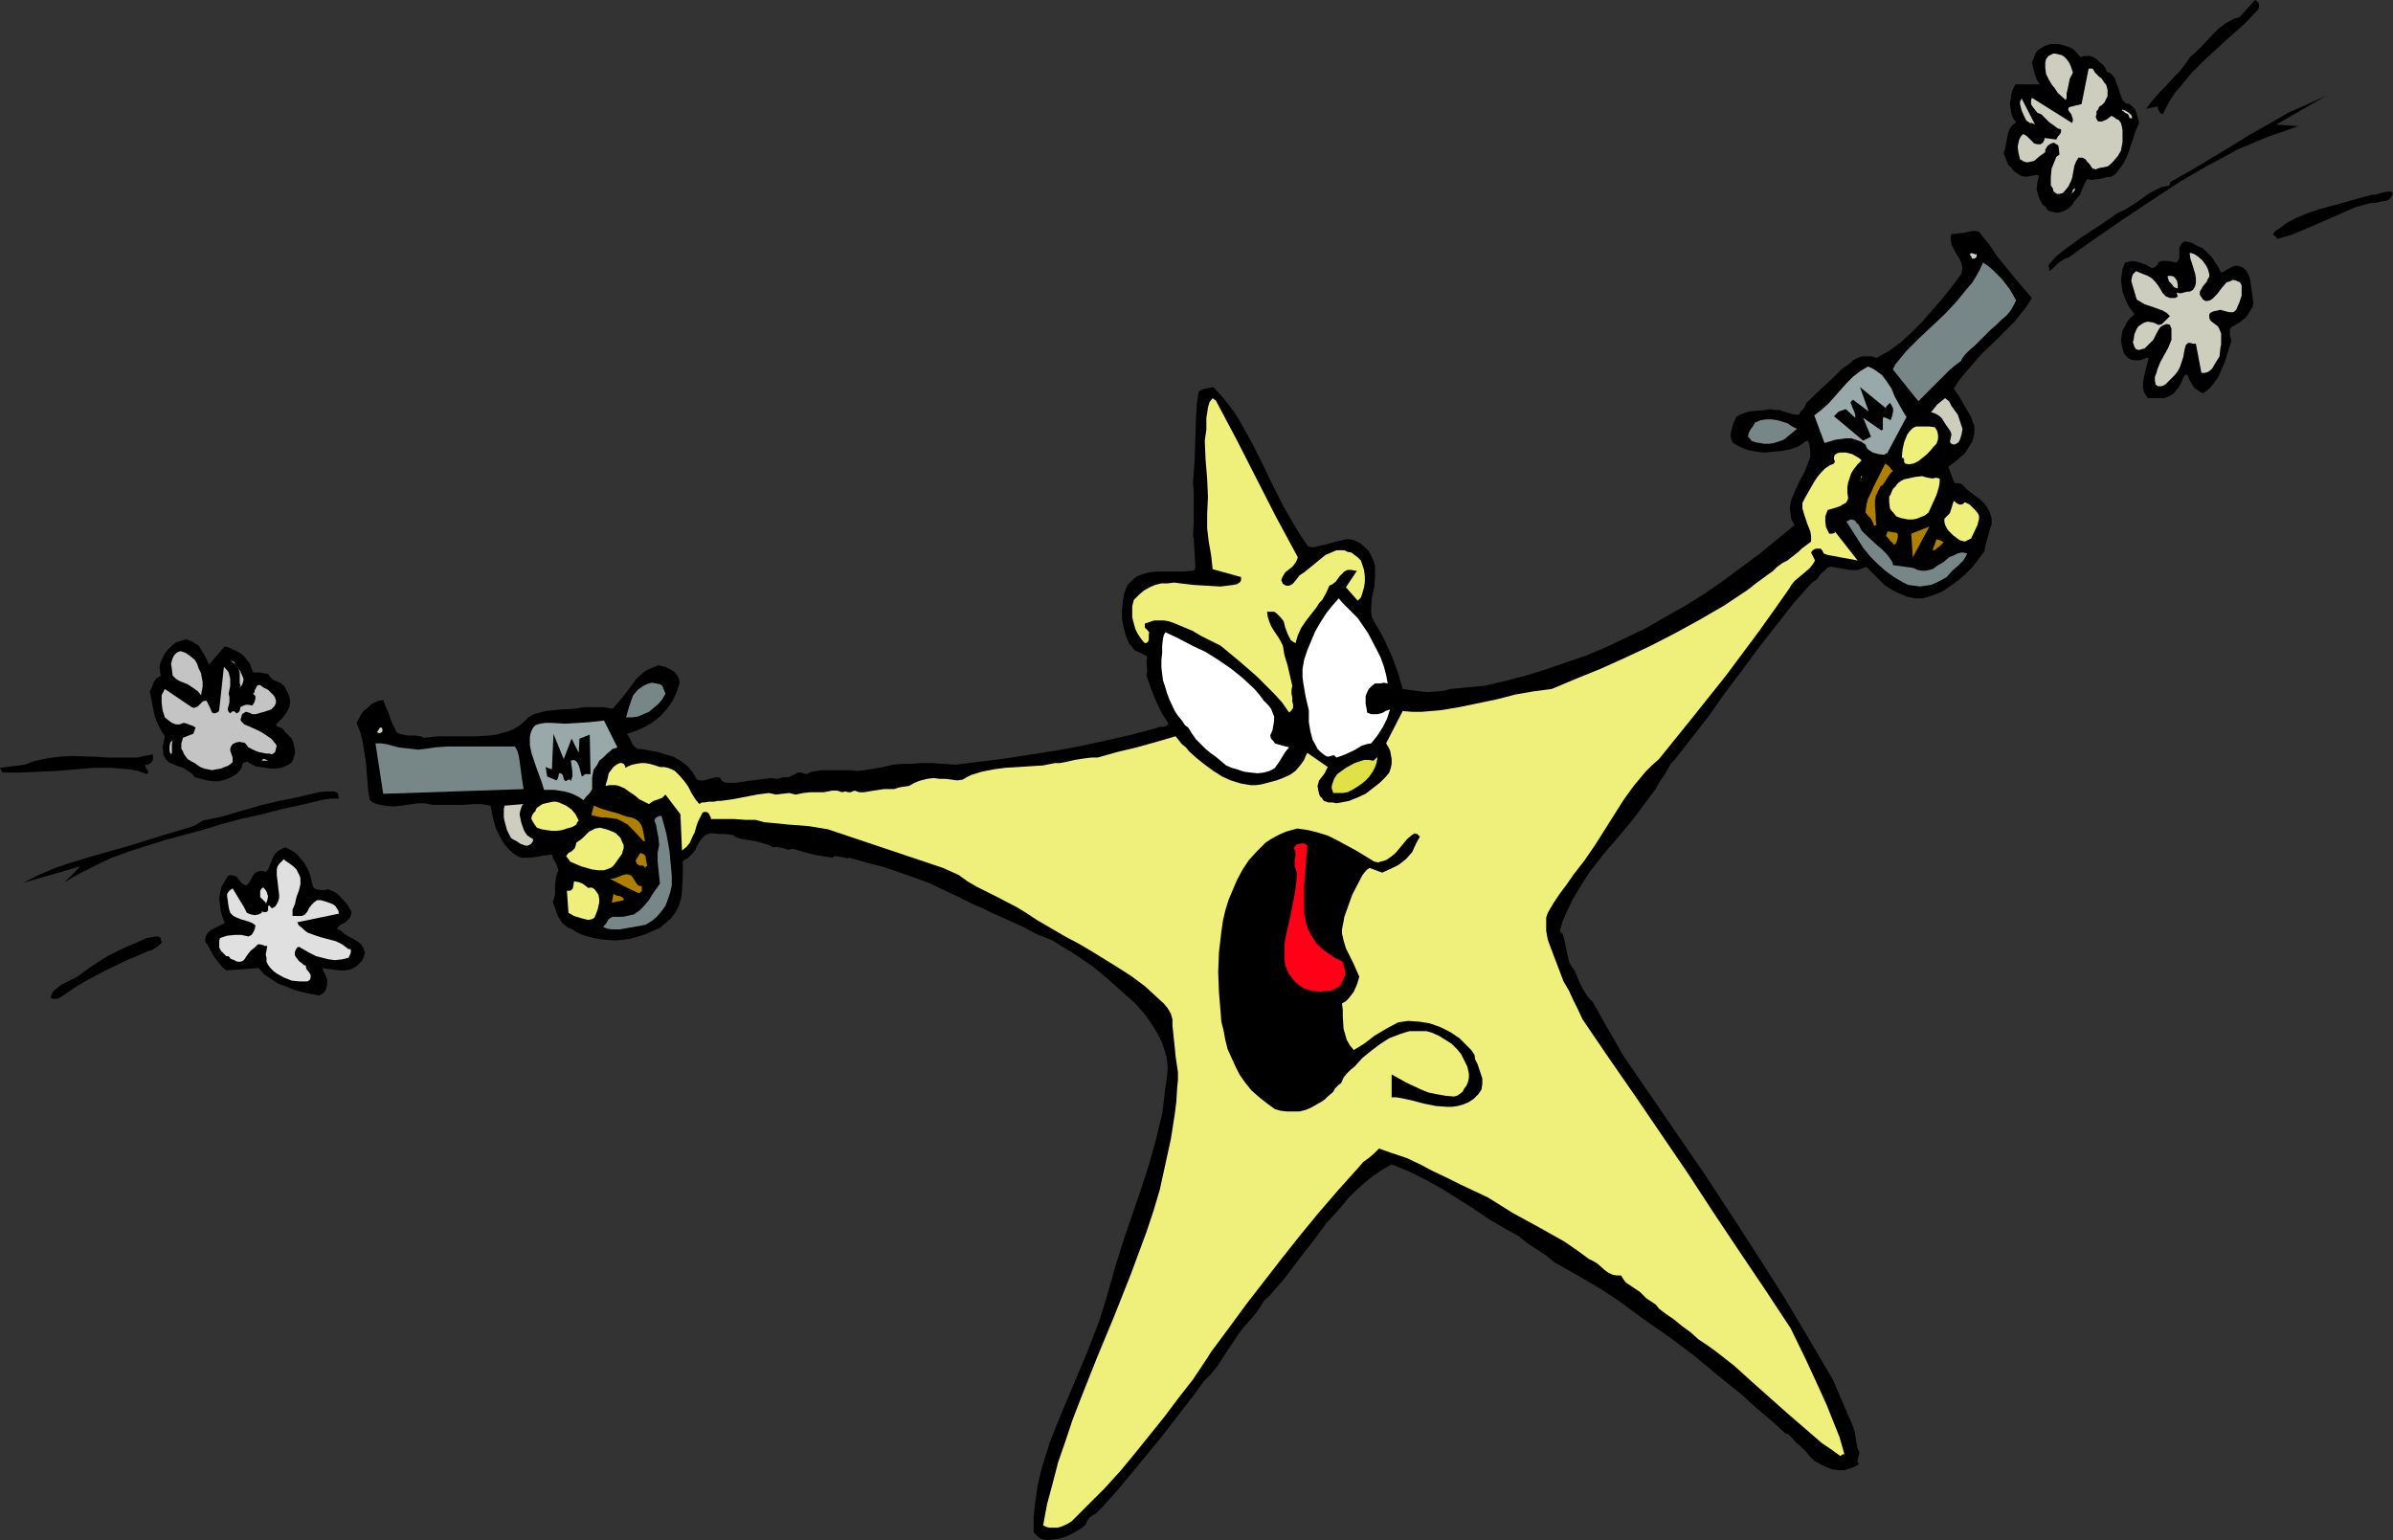 <?xml version="1.0" encoding="UTF-8" standalone="no"?>
<svg
   version="1.0"
   width="129.766mm"
   height="83.535mm"
   id="svg63"
   sodipodi:docname="Shooting Star 2.wmf"
   xmlns:inkscape="http://www.inkscape.org/namespaces/inkscape"
   xmlns:sodipodi="http://sodipodi.sourceforge.net/DTD/sodipodi-0.dtd"
   xmlns="http://www.w3.org/2000/svg"
   xmlns:svg="http://www.w3.org/2000/svg">
  <rect width="100%" height="100%" fill="#333333" stroke="none"/>
  <sodipodi:namedview
     id="namedview63"
     pagecolor="#ffffff"
     bordercolor="#000000"
     borderopacity="0.25"
     inkscape:showpageshadow="2"
     inkscape:pageopacity="0.0"
     inkscape:pagecheckerboard="0"
     inkscape:deskcolor="#d1d1d1"
     inkscape:document-units="mm" />
  <defs
     id="defs1">
    <pattern
       id="WMFhbasepattern"
       patternUnits="userSpaceOnUse"
       width="6"
       height="6"
       x="0"
       y="0" />
  </defs>
  <path
     style="fill:#000000;fill-opacity:1;fill-rule:evenodd;stroke:none"
     d="m 213.312,315.4 1.293,0.323 1.131,-0.162 1.293,-0.162 1.131,-0.323 1.131,-0.485 1.131,-0.646 1.131,-0.646 0.97,-0.808 0.323,-0.808 0.485,-0.646 0.646,-0.485 0.646,-0.323 1.293,-1.293 0.97,-1.131 1.939,-2.101 4.686,-5.655 4.525,-5.494 4.363,-5.655 2.262,-2.908 2.101,-2.908 1.454,-1.454 1.293,-1.616 2.101,-3.232 2.262,-3.393 1.131,-1.454 1.293,-1.454 0.97,-1.131 0.808,-1.131 0.808,-1.293 0.485,-0.646 0.646,-0.485 3.232,-3.716 2.909,-3.878 2.909,-3.716 2.747,-3.716 3.07,-3.393 1.454,-1.777 1.616,-1.616 1.616,-1.454 1.778,-1.454 1.939,-1.293 1.939,-1.131 3.555,1.454 3.232,1.616 3.232,1.777 6.464,4.039 3.07,2.101 3.232,1.939 3.232,1.777 1.778,1.454 3.717,2.424 1.778,1.454 4.848,2.747 4.686,2.747 4.363,2.908 4.363,3.232 5.333,3.716 5.171,3.878 4.848,4.039 5.01,4.039 2.101,1.939 2.262,1.939 2.262,1.939 2.101,1.939 0.485,0.162 0.485,0.323 1.293,1.454 0.808,0.646 0.97,0.969 0.97,1.131 0.97,0.969 1.131,0.646 1.293,0.646 1.293,0.485 1.131,0.162 h 1.454 l 0.808,-0.323 0.646,-0.162 0.646,-0.323 0.323,-0.162 0.485,-0.323 -0.323,-0.323 v -0.323 l 0.162,-0.808 0.162,-0.646 v -0.485 l -0.323,-0.485 -0.323,-1.777 -0.323,-1.939 -0.646,-1.777 -0.808,-1.777 -1.454,-3.393 -1.454,-3.393 -5.01,-8.564 -5.01,-8.402 -5.333,-8.402 -5.333,-8.24 -5.494,-8.402 -5.656,-8.24 -11.312,-16.481 -1.616,-2.908 -1.616,-2.747 -1.454,-2.585 -1.454,-2.585 -0.646,-0.646 -0.646,-0.808 -0.97,-1.616 -0.808,-1.777 -0.646,-1.616 -0.646,-0.808 -0.485,-0.969 -0.485,-2.101 -0.323,-1.777 -0.485,-1.777 -0.323,-0.323 -0.162,-0.162 h -0.162 l 0.646,-2.262 0.97,-2.101 0.97,-2.101 1.131,-1.939 1.293,-2.101 1.293,-1.939 2.909,-3.716 3.07,-3.555 3.07,-3.716 2.747,-3.716 1.454,-1.939 1.131,-1.939 0.808,-1.131 0.646,-1.131 0.646,-1.131 0.323,-0.323 0.323,-0.323 3.394,-4.363 3.555,-4.524 3.394,-4.847 3.555,-4.686 3.555,-4.847 3.555,-4.524 3.555,-4.524 3.717,-4.201 0.323,-0.162 0.162,-0.162 0.323,-0.162 0.162,-0.162 0.162,-0.162 0.646,-0.969 0.808,-0.646 0.646,-0.646 0.485,-0.162 h 0.323 l 1.939,0.323 0.808,0.162 0.97,0.162 h 0.808 0.808 l 0.97,-0.323 0.808,-0.323 1.131,1.131 1.293,1.293 1.293,1.293 1.454,0.969 1.616,0.808 1.616,0.646 1.616,0.323 h 1.616 l 2.101,-0.646 1.939,-0.808 1.616,-1.131 1.616,-1.131 1.454,-1.293 1.454,-1.454 2.424,-3.232 0.162,-1.131 0.323,-1.131 0.646,-2.262 0.323,-0.969 v -1.131 l -0.323,-1.131 -0.323,-0.646 -0.323,-0.646 -0.646,-0.808 -0.646,-0.646 -1.293,-0.969 -1.293,-0.969 -0.646,-0.646 -0.646,-0.646 -0.485,-0.162 h -0.323 -0.485 l -0.323,-0.323 -1.131,-3.07 1.131,-0.808 1.131,-0.969 1.131,-0.969 0.808,-1.293 0.808,-1.293 0.162,-0.808 0.162,-0.646 v -0.808 -0.808 l -0.323,-0.808 -0.323,-0.969 -1.616,-2.747 -0.808,-1.454 -1.131,-1.616 0.808,-1.293 0.97,-1.293 1.939,-2.262 2.101,-2.424 2.262,-2.101 2.262,-2.262 2.101,-2.101 1.939,-2.424 0.808,-1.131 0.808,-1.293 -2.909,-3.393 -2.909,-3.555 -1.454,-1.777 -1.131,-1.777 -1.293,-1.616 -1.131,-1.454 -0.646,-0.162 h -0.808 l -1.454,0.323 -1.293,0.162 -1.454,0.162 -0.162,0.485 v 0.485 l 0.162,1.131 0.485,0.969 0.485,0.969 0.646,0.969 0.485,1.131 0.162,0.969 -0.162,0.646 -0.162,0.485 -1.778,2.424 -1.939,2.424 -2.101,2.424 -2.101,2.424 -2.101,2.101 -2.262,2.101 -2.424,1.777 -2.586,1.454 -0.97,-0.323 h -1.131 -0.808 l -0.97,0.323 -0.97,0.485 -0.646,0.646 -1.616,1.131 -1.939,1.939 -1.778,1.616 -3.555,3.393 -0.323,0.808 -0.485,0.646 -0.485,0.485 -0.162,0.485 h -0.808 l -0.808,-0.162 -1.616,-0.485 -0.808,-0.323 h -0.97 l -0.97,-0.162 -0.97,0.162 -1.616,0.162 -1.778,0.162 -1.454,0.485 -0.646,0.323 -0.485,0.323 -0.646,1.454 -0.323,1.293 -0.162,0.646 v 0.646 l 0.162,0.646 0.323,0.646 1.454,0.808 1.616,0.646 1.778,0.323 1.616,0.162 1.778,-0.162 1.778,-0.162 1.616,-0.323 1.454,-0.485 0.646,-0.323 0.646,-0.485 0.485,-0.323 0.485,-0.162 0.323,0.969 0.162,1.131 v 1.131 l -0.323,0.969 -0.808,2.101 -1.131,2.101 -0.97,2.101 -0.485,1.131 -0.323,0.969 -0.162,1.293 0.162,1.131 0.162,1.131 0.646,1.131 -3.717,3.07 -3.555,2.908 -3.717,2.747 -3.717,2.747 -3.717,2.585 -3.878,2.424 -4.04,2.262 -3.878,2.262 -4.04,1.939 -4.04,1.939 -4.202,1.777 -4.202,1.454 -4.202,1.454 -4.202,1.293 -4.363,1.131 -4.202,0.969 -3.555,0.323 -3.394,0.323 -1.131,0.323 -1.293,0.162 -2.262,0.162 -2.586,-0.323 -2.424,-0.323 -0.97,-3.393 -1.131,-3.07 -1.454,-3.232 -0.808,-1.616 -0.97,-1.616 -0.485,-0.808 -0.485,-0.969 -0.162,-0.969 v -0.969 l 0.162,-2.101 0.485,-2.101 0.162,-2.262 v -1.131 -0.969 l -0.323,-1.131 -0.485,-0.969 -0.485,-0.969 -0.97,-0.969 -0.808,-0.646 -0.646,-0.323 -0.646,-0.323 -0.808,-0.162 h -0.808 l -0.646,0.162 -1.454,0.323 -1.616,0.485 -0.646,0.162 -0.808,0.162 -1.293,0.323 h -0.646 l -0.646,-0.162 -1.454,-2.1 -1.293,-2.101 -2.424,-4.201 -2.101,-4.201 -2.101,-4.363 -2.101,-4.201 -2.262,-4.039 -1.131,-1.939 -1.454,-1.939 -1.454,-1.777 -1.616,-1.777 -0.808,0.162 -0.97,0.162 -0.808,0.323 -0.323,0.162 -0.162,0.323 -0.323,2.262 -0.162,2.424 -0.162,4.686 -0.162,4.847 -0.162,2.262 -0.162,2.262 0.162,1.293 v 1.293 2.747 2.747 l -0.162,2.747 0.162,0.323 v 0.162 0 l 0.323,5.332 v 0.323 0.323 l -0.323,0.485 h -0.162 -0.323 l -1.778,0.162 h -1.778 -1.778 -1.778 l -1.616,0.162 -1.616,0.485 -0.808,0.323 -0.646,0.485 -0.646,0.646 -0.646,0.646 -0.646,1.616 -0.323,1.777 -0.162,1.777 v 1.777 l 0.323,1.777 0.485,1.777 0.646,1.454 1.131,1.454 0.808,0.323 0.646,0.323 0.646,0.323 0.485,0.323 -0.162,0.969 0.162,1.939 -0.162,0.969 0.97,2.747 0.97,2.424 1.131,2.424 1.454,2.262 -0.323,0.323 -0.162,0.162 -0.646,0.162 h -0.808 l -0.323,0.162 -0.485,0.162 -4.848,1.293 -5.01,1.131 -5.171,1.131 -5.171,0.969 -5.171,0.808 -5.171,0.808 -10.342,1.293 -2.424,-0.162 -2.424,-0.162 h -2.262 l -2.101,0.162 h -1.778 l -1.778,0.162 -2.909,0.646 -3.07,0.485 -1.454,0.162 -1.616,-0.162 h -2.424 -1.131 -2.101 l -0.97,0.162 -1.131,0.162 -0.97,0.485 -0.646,-0.162 -0.485,-0.162 h -0.485 -0.323 l -0.323,0.323 -0.485,0.162 -0.97,0.485 h -1.131 l -1.131,0.323 -1.293,-0.162 -1.293,0.162 -2.586,0.323 -1.131,0.162 -1.131,0.162 -1.131,0.162 h -0.97 -0.808 l -0.646,-0.162 -0.485,-0.323 -0.162,-0.323 v -0.162 l -0.485,-0.162 h -0.646 l -1.131,0.323 -1.293,0.323 h -0.646 l -0.646,-0.162 -0.485,-0.808 -0.485,-0.808 -1.131,-1.293 -1.293,-0.969 -1.454,-0.808 -1.616,-0.485 -1.454,-0.485 -3.717,-0.646 h -0.485 l -0.485,-0.323 -0.323,-0.323 -0.323,-0.323 -0.485,-1.131 -0.646,-0.969 1.939,-0.646 1.778,-0.808 1.616,-0.969 1.616,-1.293 1.293,-1.454 1.131,-1.616 0.808,-1.777 0.646,-1.939 -0.162,-0.808 -0.323,-0.646 -0.485,-0.646 -0.646,-0.485 -0.646,-0.323 -0.646,-0.323 -1.454,-0.323 -0.808,0.323 -0.808,0.323 -0.808,0.323 -0.646,0.485 -1.293,1.131 -0.97,1.293 -0.97,1.293 -0.97,1.293 -1.131,1.293 -0.97,1.131 -1.939,-0.323 h -1.939 -1.939 l -1.939,0.323 -3.07,0.162 -2.909,0.323 -1.293,0.323 -1.131,0.323 -1.131,0.646 -0.97,0.969 -0.97,0.808 -1.131,0.646 -1.131,0.485 -1.293,0.323 -1.131,0.323 -1.293,0.162 -2.586,0.162 h -2.747 -2.747 -2.747 l -2.586,0.323 -0.808,-0.323 -0.97,-0.162 h -1.616 l -0.808,-0.162 -0.808,-0.162 -0.646,-0.323 -0.162,-0.323 -0.162,-0.485 -0.485,-0.808 -0.323,-0.808 -0.485,-1.454 -0.646,-1.454 -0.485,-1.293 -0.97,0.162 -0.808,0.323 -0.808,0.485 -0.646,0.646 -0.808,0.646 -0.485,0.646 -0.485,0.969 -0.485,0.808 0.808,1.939 0.485,1.939 0.323,2.101 0.323,1.939 0.162,1.939 0.162,2.101 0.162,1.939 0.323,1.939 0.646,0.485 0.808,0.323 0.808,0.162 0.808,0.162 1.778,0.162 1.616,-0.162 3.394,-0.485 h 1.454 l 0.808,0.162 0.808,0.162 h 2.262 4.04 l 1.939,-0.162 h 0.97 0.808 l 1.778,0.323 0.323,1.454 0.323,1.616 0.485,1.616 0.808,1.616 0.808,1.454 0.97,1.131 0.646,0.646 0.646,0.485 0.485,0.323 0.808,0.323 h 1.778 l 1.454,-0.162 1.616,-0.323 1.454,-0.162 0.162,0.485 0.162,0.485 0.485,0.808 0.323,0.808 0.162,0.485 v 0.323 l -0.323,0.646 -0.162,0.808 -0.162,1.454 v 1.777 l -0.162,0.808 -0.323,0.808 0.646,1.777 0.323,0.969 0.485,0.808 0.485,0.808 0.646,0.485 0.646,0.485 0.808,0.323 0.97,0.646 1.131,0.485 1.131,0.323 1.131,0.323 2.101,0.323 2.262,0.162 1.616,-0.162 1.454,-0.162 1.616,-0.485 1.616,-0.485 1.454,-0.646 1.454,-0.646 1.131,-0.969 1.131,-0.969 0.485,-0.646 0.485,-0.646 0.646,-1.293 0.485,-1.616 0.162,-1.454 0.162,-3.07 v -3.07 l 0.646,-0.323 0.485,-0.323 0.808,-0.808 0.646,-0.808 0.485,-1.131 0.646,-0.969 0.646,-0.646 0.323,-0.323 0.485,-0.162 0.485,-0.162 h 0.646 l 1.293,0.162 h 1.131 l 1.293,0.162 0.485,0.162 0.323,0.323 1.131,0.323 0.97,0.162 1.939,0.323 1.778,0.485 0.97,0.323 0.97,0.485 0.646,-0.162 0.485,0.162 0.97,0.162 0.97,0.323 0.485,-0.162 h 0.646 l 2.101,0.646 1.939,0.485 1.778,0.323 2.101,0.323 0.323,-0.323 h 0.323 l 0.97,0.162 0.97,0.162 0.323,0.162 0.485,-0.162 3.394,0.969 3.232,0.808 3.394,1.131 3.232,1.131 3.07,1.131 3.07,1.454 3.07,1.454 2.909,1.454 1.131,0.485 0.808,0.323 1.939,0.969 6.141,2.747 3.07,1.616 3.232,1.293 2.262,1.454 1.939,1.131 4.04,2.747 2.909,2.424 2.909,2.585 2.909,2.585 1.293,1.454 1.131,1.454 1.131,1.616 0.97,1.616 0.808,1.616 0.646,1.777 0.485,1.777 0.162,1.939 -0.162,1.939 -0.323,2.101 -0.323,2.747 -0.323,2.585 -0.646,2.585 -0.646,2.747 -1.454,5.17 -1.616,5.009 -1.778,5.17 -1.778,5.17 -1.616,5.17 -1.454,5.17 -0.97,3.232 -0.97,3.07 -2.424,6.302 -2.586,6.14 -2.586,6.14 -2.424,5.978 -0.97,3.07 -0.97,3.232 -0.646,2.908 -0.485,3.232 -0.323,3.07 v 3.232 l 0.485,0.485 0.323,0.323 z"
     id="path1" />
  <path
     style="fill:#efef7c;fill-opacity:1;fill-rule:evenodd;stroke:none"
     d="m 213.797,312.653 0.646,0.323 0.646,0.162 h 0.808 0.808 l 0.646,-0.162 0.808,-0.323 0.646,-0.323 0.808,-0.485 3.394,-3.393 3.394,-3.393 3.232,-3.555 3.07,-3.716 5.979,-7.433 2.909,-3.878 2.909,-3.716 0.97,-1.454 0.97,-1.454 0.97,-1.454 0.808,-1.293 3.717,-5.009 3.555,-4.847 7.272,-9.372 3.717,-4.686 3.717,-4.524 4.04,-4.686 4.202,-4.686 0.97,-1.131 1.131,-0.808 1.131,-0.969 0.97,-0.969 2.747,0.969 2.909,0.969 2.747,1.293 2.747,1.454 2.747,1.293 2.909,1.454 5.494,2.585 2.586,1.616 2.586,1.616 5.333,2.908 5.171,2.908 2.586,1.777 2.424,1.777 0.97,0.485 0.808,0.485 1.454,1.293 0.646,0.485 0.97,0.485 0.808,0.162 h 0.97 l 0.485,0.808 0.485,0.646 1.454,0.969 1.454,0.969 0.646,0.646 0.646,0.646 0.97,0.646 0.97,0.646 0.646,0.808 0.808,0.646 1.131,0.808 0.97,0.646 1.778,1.454 1.778,1.293 1.616,1.454 1.939,1.293 1.778,1.293 3.717,2.908 3.555,3.232 7.272,6.463 3.555,3.07 3.555,3.07 1.939,1.293 1.778,1.293 0.485,-0.323 h 0.323 v -0.162 l -0.97,-3.393 -1.293,-3.232 -1.293,-3.232 -1.454,-3.232 -2.909,-6.302 -3.07,-6.302 -5.333,-8.079 -5.333,-7.917 -5.171,-7.756 -5.171,-7.917 -10.666,-15.673 -5.494,-7.917 -5.494,-8.079 -0.97,-2.101 -0.97,-1.939 -0.808,-1.777 -1.131,-1.939 -1.293,-3.393 -1.293,-3.393 -0.646,-1.777 -0.323,-1.777 v -1.777 -0.969 l 0.323,-0.969 1.131,-1.939 1.293,-1.939 1.454,-1.939 1.454,-2.101 2.262,-2.908 2.101,-3.07 1.939,-3.07 1.939,-3.07 1.939,-3.07 2.101,-2.908 2.424,-2.908 1.293,-1.293 1.454,-1.293 3.394,-4.201 3.394,-4.201 6.949,-8.725 6.626,-8.887 3.232,-4.524 3.07,-4.363 0.485,-0.808 0.646,-0.808 3.07,-2.585 0.646,-0.808 0.485,-0.808 -0.808,-1.616 0.323,-0.485 0.646,-0.323 h 0.646 0.323 l 0.323,0.323 0.162,0.323 0.162,0.323 0.323,0.162 0.485,0.162 6.141,1.131 -4.686,-5.978 v 0.323 l -0.485,0.162 h -0.323 -0.323 l -0.323,-0.646 -0.323,-0.646 -0.162,-1.131 v -1.131 l 0.485,-1.293 1.131,-0.323 1.454,-0.485 0.485,-0.323 0.646,-0.323 0.323,-0.485 0.162,-0.485 -0.162,-1.131 v -1.131 l 0.162,-0.969 0.323,-0.969 0.323,-0.969 0.646,-0.969 0.646,-0.808 0.808,-0.808 -0.323,-0.323 -0.485,-0.323 -1.131,-0.646 -1.293,-0.323 h -1.131 l -0.646,0.162 -0.485,0.323 -0.162,0.485 v 0.485 l 0.162,0.162 v 0.323 l -0.162,0.323 -0.323,0.162 -0.485,0.162 -0.97,0.646 -0.808,0.808 -0.808,0.969 -0.646,0.969 -1.293,2.262 -0.646,1.131 -0.485,0.969 v 1.131 l 0.323,1.131 0.646,1.939 0.646,1.616 0.162,0.969 v 1.131 l -1.293,0.969 -0.646,0.485 -0.646,0.646 -1.454,1.131 -0.808,0.646 -0.97,0.485 -1.131,0.808 -0.808,0.808 -1.778,1.293 -1.778,1.293 -1.616,1.293 -4.848,3.232 -5.01,2.908 -5.01,2.747 -5.01,2.585 -5.171,2.424 -5.01,2.262 -5.171,2.101 -5.01,2.101 -3.717,0.485 -3.717,0.646 -3.717,0.969 -3.878,0.808 -3.878,0.808 -3.878,0.646 -1.939,0.162 -1.939,0.162 h -1.939 l -1.939,-0.162 -3.394,6.625 0.485,0.808 0.323,0.646 0.162,0.808 0.162,0.969 v 0.969 l -0.162,0.808 -0.323,0.969 -0.646,0.808 -1.293,1.293 -1.454,1.131 -1.454,1.131 -1.778,0.808 -1.616,0.646 -1.616,0.323 -0.97,0.162 -0.808,-0.162 h -0.808 l -0.97,-0.323 -0.323,-0.485 -0.485,-0.485 -0.162,-0.485 -0.162,-0.646 -0.162,-0.969 0.323,-1.131 0.646,-0.808 0.485,-0.646 0.323,-0.646 0.323,-0.646 -4.202,-2.908 -0.323,0.646 -0.323,0.808 -0.808,1.131 -0.97,1.131 -1.131,0.808 -1.454,0.646 -1.293,0.485 -3.07,0.808 -1.131,0.162 h -1.131 l -1.939,-0.323 -2.101,-0.646 -1.778,-0.808 -1.778,-1.131 -1.778,-1.293 -1.616,-1.293 -1.616,-1.454 -0.646,-0.808 -0.808,-0.646 -0.646,-0.808 -0.646,-0.808 -3.878,1.131 -4.04,1.131 -4.04,0.969 -4.04,1.131 h -1.293 l -1.293,0.162 -2.101,0.323 -2.101,0.485 -0.97,0.162 h -0.97 l -2.424,0.485 -2.586,0.162 -2.424,0.162 -2.747,0.162 -2.424,0.323 -2.424,0.485 -2.101,0.646 -0.97,0.485 -0.808,0.485 -1.131,0.162 -1.131,-0.162 -1.293,-0.162 h -1.131 l -1.293,-0.162 -1.293,0.162 -1.293,0.323 -0.485,0.162 -0.808,0.323 -1.131,0.646 -1.131,0.162 -0.97,0.162 -0.97,0.323 h -1.131 -0.97 l -2.101,0.323 -1.939,0.323 h -0.97 l -0.97,-0.323 -0.485,0.162 -0.323,0.162 h -0.485 l -0.646,-0.162 -0.646,0.162 -0.97,-0.323 h -1.131 l -1.616,0.323 h -1.454 -1.293 l -1.454,0.162 -0.808,0.162 -0.808,0.162 -0.646,-0.162 -0.646,-0.162 -1.454,0.162 -1.293,0.162 -0.646,-0.162 -0.808,-0.162 -2.424,0.323 -5.01,0.969 -2.424,0.323 h -0.646 l -0.646,0.162 h -1.131 l -0.97,0.162 h -0.485 l -0.485,0.323 -0.808,-0.969 -0.808,-1.293 -0.646,-1.293 -0.808,-1.131 -0.97,-1.131 -0.97,-0.969 -0.646,-0.323 -0.808,-0.323 -0.808,-0.162 h -0.808 l -0.97,-0.323 -1.131,-0.323 -0.97,-0.162 h -0.808 l -0.97,0.162 -0.808,0.162 -0.808,0.323 -0.646,0.323 v -0.323 l -0.323,-0.485 -0.323,-0.162 h -0.485 l -0.646,0.323 -0.646,0.485 -0.485,0.646 -0.485,0.646 -0.162,0.808 -0.162,0.646 -0.162,0.485 -0.162,0.646 0.808,-0.162 h 0.646 0.646 l 0.646,0.162 1.131,0.485 1.131,0.808 0.97,0.646 0.97,0.808 0.97,0.485 0.97,0.485 0.97,-0.646 0.485,-0.162 0.485,-0.162 0.808,-0.323 0.323,-0.323 0.323,-0.323 3.07,4.039 0.323,7.433 0.97,-0.808 0.646,-0.808 0.485,-1.131 0.485,-0.969 0.323,-1.131 0.323,-0.969 0.485,-0.969 0.485,-0.969 0.323,-0.162 h 0.485 l 0.323,0.162 0.162,0.162 0.323,0.646 0.162,0.323 -0.162,0.162 h 2.424 2.424 l 2.262,0.162 h 2.101 l 1.778,0.485 1.778,0.162 1.616,0.162 1.616,0.162 2.101,0.162 2.101,0.162 3.878,0.646 23.594,7.917 3.232,1.454 1.778,1.293 1.939,1.131 4.202,2.101 4.04,2.101 2.101,1.293 1.939,1.293 5.818,3.393 2.747,1.454 2.747,1.616 5.494,3.393 2.747,1.777 2.586,1.939 1.939,1.777 1.939,1.777 0.808,0.969 0.646,1.131 0.323,1.131 v 0.646 0.646 l 0.162,1.454 0.162,1.616 0.162,1.454 0.162,1.777 0.485,3.232 v 1.616 l -0.162,1.616 -0.162,2.747 -0.323,2.585 -0.808,5.17 -1.131,5.17 -1.131,5.17 -1.293,4.363 -1.454,4.363 -3.232,8.725 -3.394,8.564 -3.555,8.564 -3.394,8.564 -1.616,4.201 -1.454,4.363 -1.454,4.201 -1.131,4.363 -1.131,4.201 z"
     id="path2" />
  <path
     style="fill:#000000;fill-opacity:1;fill-rule:evenodd;stroke:none"
     d="m 10.342,204.557 0.646,0.162 h 0.646 l 0.485,-0.162 0.808,-0.485 2.101,-1.454 2.101,-1.293 4.202,-2.262 4.363,-2.101 4.525,-1.939 0.97,-0.323 0.808,-0.485 0.646,-0.485 0.485,-0.485 v 0 -0.323 l -0.162,-0.162 v -0.485 l -0.485,-0.323 h -0.162 -0.323 l -1.939,0.323 -1.778,0.808 -1.939,0.808 -2.101,0.969 -1.939,0.969 -2.101,1.293 -1.939,1.293 -1.939,1.454 -0.808,0.485 -0.97,0.485 -1.939,0.969 -0.808,0.646 -0.646,0.485 -0.485,0.646 z"
     id="path3" />
  <path
     style="fill:#000000;fill-opacity:1;fill-rule:evenodd;stroke:none"
     d="m 46.379,198.902 6.626,-0.485 1.131,1.293 1.454,0.969 1.454,0.969 1.778,0.646 1.616,0.646 1.778,0.485 1.616,0.323 1.616,0.323 0.485,-0.323 0.485,-0.323 0.323,-0.485 0.162,-0.485 0.162,-0.485 v -0.646 -0.485 l -0.162,-0.485 -0.323,-0.808 -0.323,-0.485 -0.162,-0.646 0.97,0.162 2.424,0.323 h 1.131 l 1.131,-0.162 0.97,-0.485 0.485,-0.323 0.485,-0.485 0.485,-0.485 0.323,-0.646 0.162,-0.646 0.162,-0.485 -0.162,-0.323 -0.162,-0.485 -0.485,-0.808 -0.808,-0.646 -0.808,-0.485 -0.97,-0.485 -0.808,-0.485 -0.646,-0.646 -0.323,-0.162 -0.323,-0.162 h -0.162 -0.162 l 0.323,-0.485 0.323,-0.323 0.485,-0.323 0.646,-0.323 0.485,-0.485 0.485,-0.485 0.162,-0.485 0.162,-0.646 -0.97,-1.616 -1.131,-1.293 -0.646,-0.646 -0.646,-0.485 -0.646,-0.323 -0.808,-0.323 -0.646,0.162 h -0.97 l -0.808,-0.162 -0.323,-0.162 -0.323,-0.323 -0.323,-1.293 -0.323,-1.293 -0.485,-1.131 -0.646,-1.131 -0.808,-0.969 -0.808,-0.969 -0.97,-0.646 -1.293,-0.646 -0.485,0.162 -0.323,0.162 -0.808,0.485 -0.485,0.485 -0.485,0.808 -0.323,0.808 -0.323,0.808 -0.323,0.808 -0.485,0.485 -0.646,-0.162 H 53.166 l -0.485,0.162 -0.323,0.162 -0.323,0.323 -0.485,0.808 -0.323,0.646 -0.485,0.646 -0.162,0.162 h -0.162 l -0.485,-0.162 -0.485,-0.323 -0.323,-0.485 -0.323,-0.323 -0.323,-0.485 -0.485,-0.162 -0.646,-0.162 -0.646,0.162 -0.646,1.131 -0.646,1.131 -0.323,1.293 -0.162,1.131 0.162,1.293 0.162,1.293 0.323,1.131 0.485,1.293 -1.293,0.646 -1.293,0.646 -0.485,0.323 -0.485,0.485 -0.323,0.646 -0.162,0.808 0.162,0.485 0.323,0.323 0.485,0.969 0.808,1.454 1.131,1.454 0.646,0.808 z"
     id="path4" />
  <path
     style="fill:#000000;fill-opacity:1;fill-rule:evenodd;stroke:none"
     d="m 4.686,180.967 11.797,-3.393 -3.232,3.232 3.07,-1.777 3.232,-1.616 3.394,-1.616 3.555,-1.293 3.555,-1.131 3.555,-1.131 7.272,-1.939 4.202,-1.293 4.202,-1.131 4.363,-0.969 4.363,-1.131 3.07,-0.646 2.747,-0.646 2.747,-0.646 1.454,-0.162 h 1.454 l -0.162,-0.485 v -0.485 l -0.323,-0.323 h -0.162 l -0.323,-0.162 h -0.485 -1.293 l -1.454,0.162 -2.747,0.646 -2.747,0.646 -2.586,0.485 -4.04,0.969 -3.878,1.131 -3.878,1.131 -3.878,0.808 -0.97,0.646 -0.97,0.485 -2.101,0.646 -2.101,0.646 -2.262,0.646 -3.555,1.131 -3.717,1.131 -7.434,2.101 -3.717,1.131 -3.394,1.131 -3.394,1.454 z"
     id="path5" />
  <path
     style="fill:#e0e0e0;fill-opacity:1;fill-rule:evenodd;stroke:none"
     d="m 47.187,196.478 0.808,0.323 0.646,0.323 h 0.646 l 0.485,-0.162 0.323,-0.323 0.646,-0.969 0.646,-0.808 0.808,-0.646 0.646,-0.646 h 0.485 l 0.646,0.162 0.323,0.162 h 0.485 l -0.162,0.969 -0.162,0.808 0.162,0.646 v 0.808 l 0.323,0.646 0.485,0.646 0.646,0.646 0.646,0.485 1.454,0.808 1.616,0.646 1.616,0.162 h 1.616 l 0.485,-0.323 0.162,-0.485 v -0.485 l -0.162,-0.323 -0.323,-0.485 -0.323,-0.323 -0.162,-0.485 v -0.323 l -0.485,-0.162 -0.323,-0.323 -0.646,-0.485 -0.485,-0.646 -0.323,-0.485 v -0.646 l 0.162,-0.485 0.323,-0.485 0.323,-0.162 1.131,0.646 1.131,0.646 1.293,0.646 1.293,0.323 1.293,0.323 1.293,0.162 1.454,-0.162 1.293,-0.323 0.323,-0.646 0.162,-0.485 v -0.485 l -0.162,-0.162 h -0.323 l -1.293,-0.969 -1.293,-0.646 -3.07,-0.808 -1.454,-0.485 -1.293,-0.485 -0.646,-0.485 -0.485,-0.485 -0.646,-0.485 -0.323,-0.646 8.565,-1.777 -0.162,-0.646 -0.323,-0.485 -0.323,-0.485 -0.485,-0.323 -1.293,-0.485 -1.131,-0.323 h -0.485 -0.323 l -0.646,0.485 -0.485,0.485 -0.485,0.646 -0.323,0.646 -0.485,0.646 -0.646,0.323 h -0.323 -0.485 -0.323 -0.323 -0.323 -0.162 v -1.293 l 0.485,-1.131 0.323,-1.454 0.485,-1.293 0.323,-1.293 v -0.646 -0.646 l -0.162,-0.485 -0.323,-0.646 -0.323,-0.646 -0.646,-0.646 -0.646,-0.485 -0.485,-0.323 -0.485,-0.323 -0.323,-0.323 -0.485,0.485 -0.485,0.485 -0.323,0.485 -0.162,0.646 v 1.131 l 0.162,1.293 0.162,1.454 0.162,1.293 v 0.646 l -0.162,0.646 -0.323,0.646 -0.323,0.485 -0.323,0.162 -0.162,0.162 h -0.162 v 0 l -0.323,-0.162 v -0.162 l -0.162,-0.162 h -0.323 v 0.162 0.323 0.323 0.162 l -0.162,0.162 -0.162,0.162 h -0.323 -0.323 l -0.323,-0.162 v 0.162 0.162 l -0.646,0.323 -0.808,0.162 -0.808,-0.162 -0.808,-0.323 -0.646,-1.293 -0.808,-1.293 -1.454,-2.424 -0.485,0.323 -0.323,0.323 -0.323,0.485 v 0.485 l 0.323,2.262 0.162,0.646 0.162,0.485 0.646,0.646 0.646,0.323 0.808,0.323 1.616,0.485 0.808,0.323 0.646,0.485 -0.162,0.808 -0.323,0.646 -0.323,0.485 -0.646,0.323 -1.454,-0.323 h -1.293 l -1.616,0.162 -1.454,0.485 -0.162,0.485 v 0.485 0.969 l 0.323,0.646 0.646,0.646 0.485,0.485 h 0.323 l 0.323,0.162 z"
     id="path6" />
  <path
     style="fill:#e0e0e0;fill-opacity:1;fill-rule:evenodd;stroke:none"
     d="m 54.459,185.33 0.323,-0.808 0.162,-0.808 -0.323,-0.969 -0.323,-0.485 -0.323,-0.323 h -0.162 l -0.162,0.162 -0.323,0.485 v 1.293 l 0.485,0.485 0.323,0.323 0.323,0.323 z"
     id="path7" />
  <path
     style="fill:#000000;fill-opacity:1;fill-rule:evenodd;stroke:none"
     d="M 0.485,158.346 H 4.202 l 3.717,-0.162 3.717,-0.162 3.878,-0.323 3.717,-0.323 h 3.717 l 1.778,0.162 1.778,0.162 1.778,0.323 1.778,0.646 0.323,-0.323 v -0.162 l -0.162,-0.323 -0.323,-0.485 -0.162,-0.646 h 0.485 l 0.485,-0.162 0.485,-0.485 0.162,-0.485 v -0.969 l -1.778,0.323 -1.454,0.323 H 26.341 24.563 22.139 l -2.586,-0.162 -5.01,-0.162 -2.424,0.162 -2.424,0.323 -2.262,0.485 -1.131,0.323 -1.131,0.485 L 0,157.377 l 0.162,0.323 0.162,0.323 z"
     id="path8" />
  <path
     style="fill:#000000;fill-opacity:1;fill-rule:evenodd;stroke:none"
     d="m 39.915,159.316 1.293,0.323 1.293,0.323 1.293,0.162 h 1.131 l 1.293,-0.323 1.131,-0.485 1.131,-0.646 0.97,-1.131 0.162,-0.485 v -0.162 l 0.162,-0.323 0.162,-0.323 h 0.323 l 0.323,-0.162 0.808,0.485 0.97,0.485 0.97,0.162 1.131,0.162 0.97,0.162 h 1.131 l 0.97,-0.162 0.97,-0.323 0.646,-0.323 0.646,-0.485 0.323,-0.646 0.162,-0.646 0.162,-0.485 v -0.808 l -0.323,-1.454 -0.323,-0.808 -0.646,-0.646 -0.646,-0.646 -0.485,-0.646 -0.485,-0.323 -0.485,-0.162 -0.323,-0.162 -0.162,-0.162 v -0.162 l 1.293,-1.293 0.646,-0.808 0.485,-0.808 0.323,-0.808 0.162,-0.969 -0.162,-0.969 -0.162,-0.485 -0.323,-0.646 -0.323,-0.646 -0.323,-0.485 -0.485,-0.485 -1.131,-0.485 -0.646,-0.323 -0.485,-0.485 -0.485,-0.646 -0.97,-0.162 -0.646,-0.162 h -1.454 l -0.323,-0.808 -0.323,-0.969 -0.646,-0.808 -0.646,-0.808 -0.808,-0.646 -0.97,-0.485 -0.97,-0.485 -1.131,-0.323 -3.232,3.716 -0.646,-1.454 -0.97,-1.616 -0.485,-0.808 -0.808,-0.485 -0.808,-0.485 -0.97,-0.323 -1.131,0.323 -0.97,0.323 -0.808,0.646 -0.808,0.808 -0.646,0.808 -0.485,0.969 -0.485,1.131 -0.162,0.969 0.162,0.162 v 0.485 l 0.162,0.808 -0.485,0.323 -0.323,0.162 -0.646,0.808 -0.323,0.969 -0.485,0.969 0.485,2.585 0.485,2.424 0.485,1.293 0.97,1.939 0.646,0.969 -0.162,0.808 -0.162,0.808 -0.162,0.646 0.162,0.808 v 0.646 l 0.323,0.646 0.323,0.485 0.485,0.485 1.454,0.646 1.454,0.485 1.293,0.808 0.646,0.485 z"
     id="path9" />
  <path
     style="fill:#efef7c;fill-opacity:1;fill-rule:evenodd;stroke:none"
     d="m 116.513,187.107 1.131,0.646 1.616,0.485 0.646,0.162 0.646,0.162 0.808,-0.162 0.485,-0.323 0.646,-1.616 0.162,-0.808 0.162,-0.646 v -0.808 l -0.162,-0.808 -0.323,-0.485 -0.485,-0.646 -0.485,-0.323 h -0.323 -0.323 v 0.162 l -0.646,-0.485 -0.646,-0.485 -0.808,-0.323 -0.97,-0.162 -0.162,1.131 -0.162,0.485 -0.485,0.323 h -0.485 -0.162 v 0 z"
     id="path10" />
  <path
     style="fill:#778787;fill-opacity:1;fill-rule:evenodd;stroke:none"
     d="m 123.624,190.015 0.808,0.323 0.97,0.162 h 1.616 l 1.778,-0.323 1.939,-0.323 1.616,-0.323 1.293,-0.808 0.97,-0.808 0.97,-1.131 0.808,-1.131 0.485,-1.293 0.485,-1.454 0.323,-1.454 v -1.939 l -0.162,-1.777 -0.323,-3.393 -0.646,-3.555 -0.485,-1.777 -0.485,-1.777 h -0.323 l -0.485,0.162 -0.485,0.323 -0.162,0.485 0.323,0.808 0.162,0.969 0.323,1.616 0.162,1.616 -0.162,0.808 -0.162,0.808 v 1.616 l 0.162,1.616 0.162,1.616 0.162,1.454 -1.616,2.262 -0.646,1.131 -0.97,1.131 -0.97,0.969 -1.131,0.808 -0.808,0.162 -0.646,0.162 -0.808,0.162 h -0.97 -0.646 -0.485 l -0.323,0.162 -0.485,0.323 -0.485,0.808 z"
     id="path11" />
  <path
     style="fill:#c4c4c4;fill-opacity:1;fill-rule:evenodd;stroke:none"
     d="m 41.046,157.215 0.808,0.323 0.808,0.162 0.808,0.162 0.808,-0.162 0.97,-0.162 0.808,-0.323 0.808,-0.323 0.808,-0.646 v -0.485 -0.485 l -0.323,-0.969 -0.162,-0.485 v -0.323 l 0.162,-0.485 0.323,-0.485 0.646,-0.323 0.808,-0.162 0.646,0.162 h 0.323 l 0.323,0.323 0.485,0.646 0.646,0.323 0.646,0.323 0.808,0.323 1.616,0.323 h 0.646 l 0.485,0.162 0.646,-0.485 0.162,-0.646 0.162,-0.646 -0.323,-0.485 -0.808,-0.969 -0.97,-0.646 -0.97,-0.646 -0.97,-0.485 -1.778,-0.808 -0.808,-0.323 -0.646,-0.646 -0.162,-0.323 0.162,-0.485 0.162,-0.646 0.485,-0.323 0.323,-0.162 0.646,0.162 0.646,0.323 h 0.646 l 0.646,-0.162 0.485,-0.162 0.646,-0.162 1.454,-0.485 0.323,-0.323 0.323,-0.323 0.323,-0.646 v -0.646 l -0.162,-0.323 v -0.162 l -0.323,-0.485 -0.485,-0.485 -0.646,-0.646 -0.97,-0.485 -0.646,-0.485 h -0.323 l -0.323,0.162 -0.162,0.323 -0.323,0.646 v 0.323 l -0.323,0.323 0.485,0.485 v 0.485 l -0.162,0.646 -0.162,0.323 -0.323,0.485 -0.808,-0.162 h -0.485 l -0.485,0.162 -0.323,0.162 -0.323,0.162 -0.162,0.808 -0.323,0.323 -0.323,0.162 -0.323,-0.323 -0.323,-0.162 -0.323,0.162 -0.323,0.323 -0.323,-0.323 -0.162,-0.323 v -0.485 l 0.162,-0.485 0.162,-0.646 v -0.485 -0.646 l -0.162,-0.646 0.323,-1.616 v -1.454 l -0.162,-0.646 -0.162,-0.646 -0.485,-0.646 -0.485,-0.485 -0.97,8.887 -0.162,0.323 -0.323,0.162 -0.485,0.162 -0.485,-0.162 -0.485,-1.131 -0.646,-1.293 h -0.323 l -0.485,0.162 -0.646,0.646 -0.323,0.323 -0.323,0.162 -0.485,0.162 -0.485,-0.162 -5.494,-3.716 -0.323,0.646 -0.323,0.646 v 1.454 l 0.162,1.454 0.485,1.616 0.808,0.646 0.646,0.485 0.808,0.323 h 0.808 l 0.323,-0.162 0.485,-0.162 0.646,0.162 0.808,0.323 0.485,0.162 0.485,0.323 -0.162,0.485 -0.162,0.485 -0.162,0.323 -0.485,0.162 -0.808,0.323 -0.808,0.323 -0.162,0.646 -0.162,0.485 v 0.485 0.646 l 0.323,0.485 0.162,0.485 0.323,0.485 0.485,0.646 0.808,0.485 0.646,0.323 0.646,0.485 z"
     id="path12" />
  <path
     style="fill:#c4c4c4;fill-opacity:1;fill-rule:evenodd;stroke:none"
     d="m 34.906,154.468 h 0.323 v -0.646 -0.646 -0.646 l 0.162,-0.808 -0.485,0.485 -0.162,0.808 v 0.808 z"
     id="path13" />
  <path
     style="fill:#af7f00;fill-opacity:1;fill-rule:evenodd;stroke:none"
     d="m 125.401,185.006 2.424,-0.485 v -0.323 l -0.162,-0.162 -0.485,-0.323 -0.808,-0.162 -0.646,-0.323 z"
     id="path14" />
  <path
     style="fill:#c4c4c4;fill-opacity:1;fill-rule:evenodd;stroke:none"
     d="m 53.651,155.761 0.162,0.162 h 0.646 0.485 l -0.323,-0.162 -0.323,-0.162 h -0.323 z"
     id="path15" />
  <path
     style="fill:#778787;fill-opacity:1;fill-rule:evenodd;stroke:none"
     d="m 78.538,162.709 28.765,-0.969 -0.323,-2.101 -0.323,-2.424 -0.323,-2.262 -0.323,-1.131 -0.485,-0.808 h -9.211 -4.686 l -2.262,0.162 -2.262,0.323 -1.454,0.162 -1.293,-0.162 -1.454,-0.162 -1.293,-0.162 -2.424,-0.646 -1.131,-0.162 h -1.131 v -0.162 z"
     id="path16" />
  <path
     style="fill:#af7f00;fill-opacity:1;fill-rule:evenodd;stroke:none"
     d="m 128.795,182.098 2.101,0.969 0.323,-0.162 0.323,-0.323 v -0.323 -0.646 h -0.485 l -0.485,-0.323 -0.485,-0.808 -0.646,-0.969 -0.323,-0.162 -0.646,-0.162 -0.808,0.162 -0.808,0.323 -0.808,0.323 -0.97,0.162 z"
     id="path17" />
  <path
     style="fill:#cecebf;fill-opacity:1;fill-rule:evenodd;stroke:none"
     d="m 106.817,173.05 h 0.162 l 0.323,0.162 0.646,0.162 0.485,-0.162 0.323,-0.162 0.162,-0.162 0.323,-0.485 v -0.323 h 0.162 l -0.808,-0.485 -0.485,-0.323 -0.485,-0.646 -0.323,-0.646 -0.485,-1.454 -0.323,-1.616 0.162,-0.808 0.162,-0.485 0.162,-0.485 0.323,-0.323 -3.878,0.323 -0.162,0.646 v 0.808 0.969 l 0.162,0.808 0.485,1.777 0.808,1.616 0.485,0.323 0.646,0.323 0.485,0.323 z"
     id="path18" />
  <path
     style="fill:#efef7c;fill-opacity:1;fill-rule:evenodd;stroke:none"
     d="m 116.837,176.604 2.262,0.969 2.262,0.646 1.293,0.162 h 1.131 l 0.97,-0.323 0.646,-0.323 0.485,-0.485 0.808,-1.131 0.808,-1.131 0.162,-0.646 0.162,-0.485 v -0.646 l -0.323,-0.646 -0.323,-0.808 -0.485,-0.485 -0.485,-0.485 -0.646,-0.323 -1.293,-0.485 -1.293,-0.323 -0.97,0.162 -0.646,0.323 -0.646,0.323 -0.485,0.485 -0.97,0.969 -1.131,0.808 -0.162,0.646 -0.162,0.485 -0.646,0.646 -0.323,0.162 -0.323,0.162 -0.485,0.646 0.485,0.646 0.162,0.162 z"
     id="path19" />
  <path
     style="fill:#efef7c;fill-opacity:1;fill-rule:evenodd;stroke:none"
     d="m 110.049,169.657 0.97,0.323 0.97,0.162 1.131,0.162 h 0.97 l 1.131,-0.162 0.97,-0.323 1.131,-0.323 0.808,-0.485 0.162,-0.485 0.162,-0.162 0.162,-0.162 v 0 l -0.646,-1.293 -0.808,-0.969 -1.131,-0.808 -1.454,-0.646 -0.646,-0.162 h -0.646 l -1.454,0.323 -0.646,0.162 -0.485,0.323 -0.485,0.323 -0.323,0.323 -0.162,0.485 -0.323,0.323 -0.323,0.485 -0.162,0.485 v 0.323 l 0.162,0.323 0.485,0.808 z"
     id="path20" />
  <path
     style="fill:#af7f00;fill-opacity:1;fill-rule:evenodd;stroke:none"
     d="m 132.189,177.897 0.162,-0.162 v -0.162 h 0.323 l -0.162,-0.808 -0.162,-0.808 v -0.323 l -0.323,-0.485 -0.323,-0.162 -0.485,-0.162 -0.97,1.616 0.162,0.323 0.162,0.323 0.485,0.323 h 0.646 l 0.323,0.162 z"
     id="path21" />
  <path
     style="fill:#c4c4c4;fill-opacity:1;fill-rule:evenodd;stroke:none"
     d="m 41.208,142.512 0.162,-0.969 0.162,-0.808 v -0.969 l -0.162,-0.808 -0.162,-0.969 -0.485,-0.969 -0.323,-0.969 -0.485,-0.808 -0.97,-0.808 -0.97,-0.646 -0.485,-0.162 -0.485,-0.162 -0.485,0.162 -0.323,0.162 -0.485,0.485 -0.323,0.646 -0.162,0.485 -0.162,0.646 0.162,1.131 0.162,1.293 0.646,0.646 0.808,0.485 0.808,0.323 0.808,0.323 1.454,0.969 0.646,0.485 z"
     id="path22" />
  <path
     style="fill:#000000;fill-opacity:1;fill-rule:evenodd;stroke:none"
     d="m 261.307,227.34 1.131,0.323 1.293,0.162 h 1.293 1.293 l 1.293,-0.323 1.131,-0.485 1.131,-0.646 1.131,-0.646 0.646,-0.485 0.485,-0.485 1.131,-0.969 0.323,-0.646 0.485,-0.485 0.323,-0.323 0.485,-0.323 0.485,-1.131 0.646,-0.808 0.808,-0.808 0.808,-0.646 1.616,-1.777 1.778,-1.454 1.939,-1.454 1.778,-1.131 2.101,-0.808 0.97,-0.323 1.131,-0.323 h 1.131 1.131 1.131 l 1.131,0.323 1.454,0.646 1.293,0.808 1.293,0.808 1.131,1.131 0.808,0.969 0.646,1.293 0.646,1.293 0.323,1.454 v 0.808 l -0.162,0.808 -0.323,0.808 -0.485,0.646 -0.323,0.646 -0.646,0.485 -0.485,0.323 -0.646,0.162 -1.778,-0.162 -1.778,-0.323 -1.616,-0.323 -1.616,-0.646 -3.07,-1.454 -2.909,-1.616 v 4.686 h 0.97 l 0.97,0.162 2.262,0.485 2.424,0.646 2.424,0.485 2.262,0.162 h 1.131 l 1.131,-0.162 1.131,-0.323 1.131,-0.485 0.97,-0.646 0.97,-0.969 0.646,-0.969 0.162,-1.131 v -1.131 l -0.323,-0.969 -0.646,-1.939 -0.485,-0.969 -0.162,-0.969 -0.646,-0.969 -0.808,-0.808 -1.616,-1.616 -1.939,-1.293 -1.939,-0.969 -2.262,-0.808 -2.101,-0.323 -2.262,-0.162 -1.131,0.162 -0.97,0.162 -2.424,1.293 -2.424,1.454 -2.101,1.616 -2.101,1.293 -0.808,-0.969 -0.646,-1.131 -0.323,-1.131 -0.323,-1.131 -0.162,-2.585 V 206.981 l -0.162,-1.293 0.808,-0.485 0.646,-0.646 0.485,-0.646 0.485,-0.646 0.646,-1.454 0.485,-1.616 -0.646,-1.454 -0.646,-1.454 -1.454,-2.908 -0.485,-1.616 -0.323,-1.454 v -0.808 l 0.162,-0.808 0.162,-0.808 0.162,-0.969 0.808,-2.262 0.808,-2.262 2.101,-4.039 0.646,-0.808 0.323,-0.323 0.485,-0.323 2.586,0.969 1.778,-0.808 1.616,-0.808 1.454,-1.131 1.293,-1.454 0.808,-1.777 0.808,-1.454 -0.323,-0.162 -0.162,-0.323 h -0.323 l -0.323,-0.162 -0.162,0.162 -0.323,0.162 -0.97,0.808 -1.616,1.939 -0.808,0.969 -0.97,0.808 -0.97,0.646 -0.485,0.162 -0.646,0.162 -0.485,0.162 -0.808,-0.162 -3.717,-2.262 -3.878,-2.101 -1.939,-0.969 -2.101,-0.646 -1.939,-0.485 -2.262,-0.323 -1.131,0.323 -1.131,0.323 -1.131,0.485 -0.97,0.485 -1.131,0.646 -0.97,0.646 -1.778,1.777 -1.616,1.777 -1.293,1.939 -1.131,2.101 -0.97,2.262 -0.808,1.939 -0.646,2.101 -0.485,2.101 -0.323,2.262 -0.485,4.201 -0.162,4.039 0.162,4.201 0.323,3.878 0.162,2.101 0.485,1.939 0.323,1.777 0.485,1.939 0.808,1.777 0.808,1.777 0.808,1.616 1.131,1.616 1.293,1.616 1.454,1.293 1.616,1.293 z"
     id="path23" />
  <path
     style="fill:#c4c4c4;fill-opacity:1;fill-rule:evenodd;stroke:none"
     d="m 49.126,140.896 0.485,-0.485 0.162,-0.485 0.162,-0.646 -0.162,-0.485 -0.485,-1.131 -0.646,-0.969 -0.646,-0.969 -0.323,-0.162 -0.485,-0.162 0.97,0.646 0.646,0.808 0.162,0.485 0.162,0.485 v 0.646 0.808 0.485 0.323 l 0.162,0.323 z"
     id="path24" />
  <path
     style="fill:#af7f00;fill-opacity:1;fill-rule:evenodd;stroke:none"
     d="m 131.865,172.403 h 0.323 l -0.323,-1.777 -0.162,-0.808 -0.323,-0.808 -0.485,-0.646 -0.646,-0.485 -0.808,-0.323 -0.97,-0.162 -1.778,-0.646 -1.778,-0.485 -1.616,-0.485 -1.616,-0.646 -0.485,1.939 1.293,0.323 0.808,0.162 h 0.808 l 1.293,0.162 1.131,0.162 0.97,0.485 1.131,0.646 0.808,0.808 0.808,0.808 z"
     id="path25" />
  <path
     style="fill:#cecebf;fill-opacity:1;fill-rule:evenodd;stroke:none"
     d="m 77.245,150.106 0.485,0.162 h 0.162 l 0.323,-0.162 0.162,-0.162 v -0.485 l -0.162,-0.323 h -0.162 -0.162 l -0.323,0.485 z"
     id="path26" />
  <path
     style="fill:#99a8a8;fill-opacity:1;fill-rule:evenodd;stroke:none"
     d="m 111.504,161.901 h 2.101 l 2.101,0.323 1.131,0.323 0.808,0.323 0.97,0.485 0.97,0.646 0.646,-0.808 0.646,-0.646 0.485,-0.808 v -0.646 -0.646 -0.969 l 0.162,-0.969 0.162,-0.808 0.646,-0.808 0.485,-0.969 0.808,-0.646 0.808,-0.808 1.131,-0.969 0.646,-0.162 0.323,-0.162 -2.747,-5.494 -2.747,0.323 -2.424,0.162 -2.747,0.162 -2.909,-0.162 h -1.131 l -1.131,0.162 -0.97,0.323 -0.323,0.323 -0.323,0.485 -0.323,0.808 -0.162,0.808 v 1.616 l 0.323,1.616 0.485,1.454 0.485,1.454 1.131,3.07 z"
     id="path27" />
  <path
     style="fill:#000000;fill-opacity:1;fill-rule:evenodd;stroke:none"
     d="m 112.15,159.154 1.939,0.808 0.323,-0.646 0.162,-0.808 h 0.323 l 0.323,0.162 0.162,0.323 0.162,0.646 0.162,0.323 0.323,0.162 0.162,-0.162 0.323,-0.162 h 0.323 l 0.162,0.323 0.162,-0.485 0.162,-0.485 v -0.969 l -0.162,-1.131 -0.162,-1.131 0.485,-0.162 0.485,0.162 0.323,0.323 0.323,0.646 0.162,0.485 0.162,0.646 0.323,1.131 0.323,-0.162 0.323,-0.323 h 0.485 0.646 l -0.162,-8.079 -2.101,0.808 -0.162,2.908 -1.454,-2.908 -1.616,4.201 -2.101,-5.17 -0.323,7.271 -1.293,-0.485 z"
     id="path28" />
  <path
     style="fill:#af7f00;fill-opacity:1;fill-rule:evenodd;stroke:none"
     d="m 126.371,163.355 h 0.162 l 0.323,0.162 0.808,0.162 z"
     id="path29" />
  <path
     style="fill:#ff0016;fill-opacity:1;fill-rule:evenodd;stroke:none"
     d="m 267.286,202.618 1.616,0.485 1.778,0.162 0.97,-0.162 h 0.97 l 0.808,-0.323 0.97,-0.485 0.485,-0.646 0.323,-0.646 0.323,-0.646 0.162,-0.646 v -0.646 l -0.162,-0.646 -0.162,-0.646 -0.162,-0.646 -1.616,-0.808 -1.454,-0.969 -1.293,-0.969 -1.131,-1.131 -0.808,-1.293 -0.808,-1.454 -0.485,-1.616 -0.323,-1.777 v -2.747 -1.293 -1.454 l 0.162,-2.101 0.162,-2.101 0.323,-4.201 -0.646,-0.323 h -0.646 l -0.808,0.162 -0.646,0.646 0.162,0.485 0.162,0.646 v 0.646 l -0.162,0.646 v 1.293 l 0.162,0.646 0.323,0.808 -0.162,2.101 -0.323,2.262 -0.808,4.201 -0.97,4.201 -0.323,1.939 v 2.101 1.131 l 0.162,0.969 0.323,0.969 0.485,0.969 0.646,0.808 0.646,0.808 0.808,0.646 z"
     id="path30" />
  <path
     style="fill:#778787;fill-opacity:1;fill-rule:evenodd;stroke:none"
     d="m 128.31,147.036 h 1.293 l 1.131,-0.162 1.131,-0.485 1.131,-0.485 0.97,-0.808 0.97,-0.808 0.808,-0.969 0.646,-1.131 -0.323,-0.808 -0.323,-0.808 -0.485,-0.323 -0.808,-0.162 -0.808,-0.162 -0.646,0.162 -0.485,0.162 -0.646,0.323 -1.131,0.808 -0.97,1.131 -0.808,2.262 z"
     id="path31" />
  <path
     style="fill:#ffffff;fill-opacity:1;fill-rule:evenodd;stroke:none"
     d="m 251.288,156.892 1.131,0.485 1.131,0.323 1.454,0.485 1.293,0.162 1.454,0.162 1.293,-0.162 1.131,-0.323 0.646,-0.323 0.485,-0.323 0.808,-1.131 1.293,-2.101 0.808,-0.969 -1.293,-0.323 -1.131,-0.323 -0.485,-0.162 -0.323,-0.485 -0.485,-0.485 -0.162,-0.646 0.485,-1.131 0.162,-0.969 0.162,-0.969 v -0.808 l -0.323,-0.808 -0.323,-0.808 -0.646,-0.808 -0.808,-0.808 -0.97,-1.293 -0.97,-1.131 -2.424,-2.262 -2.424,-1.939 -2.586,-1.777 -2.586,-1.616 -2.747,-1.293 -2.747,-1.454 -2.747,-1.293 -0.323,0.646 -0.162,0.646 -0.162,1.454 v 1.454 l -0.162,1.454 v 1.616 l 0.162,1.293 0.162,1.293 0.485,1.454 0.323,1.131 0.485,1.293 1.131,2.424 0.646,0.969 0.808,0.969 0.646,0.969 0.646,0.485 0.808,1.293 0.808,1.131 0.97,0.969 0.97,0.969 0.97,0.808 1.131,0.808 0.97,0.808 z"
     id="path32" />
  <path
     style="fill:#e0e047;fill-opacity:1;fill-rule:evenodd;stroke:none"
     d="m 273.265,162.547 h 1.131 0.808 l 0.97,-0.162 0.97,-0.485 0.808,-0.485 0.97,-0.646 0.808,-0.646 0.808,-0.808 0.808,-1.131 0.485,-0.969 0.323,-0.969 0.162,-0.969 h -0.162 l -0.162,0.162 -0.323,0.323 -0.162,0.162 -0.97,-0.162 h -0.97 l -0.97,0.323 -0.97,0.323 -1.778,0.969 -1.778,1.293 -0.646,0.969 -0.323,0.969 -0.162,0.485 v 0.485 l 0.162,0.485 z"
     id="path33" />
  <path
     style="fill:#ffffff;fill-opacity:1;fill-rule:evenodd;stroke:none"
     d="m 271.488,154.791 0.323,0.162 0.323,0.162 0.646,-0.162 0.485,-0.162 0.323,0.162 0.323,0.323 0.97,-0.323 0.808,-0.323 1.778,-0.808 1.616,-0.969 0.97,-0.323 0.97,-0.162 1.293,-1.616 1.131,-1.777 0.808,-1.616 0.323,-0.969 0.323,-0.969 -0.97,0.323 -0.485,0.323 -0.485,0.162 -0.646,0.162 h -0.646 -0.646 l -0.808,-0.323 -0.162,-0.969 -0.162,-0.808 v -0.808 -0.808 l 0.323,-0.808 0.323,-0.646 0.646,-0.646 0.646,-0.485 h 0.646 0.485 l 0.646,-0.162 0.808,0.162 -0.323,-1.777 -0.485,-1.777 -0.646,-1.777 -0.808,-1.616 -1.778,-3.393 -2.101,-3.07 -2.101,-2.101 -1.131,-1.131 -0.646,-0.808 -1.293,1.454 -1.293,1.616 -1.131,1.777 -1.131,1.939 -0.808,1.939 -0.808,1.939 -0.646,1.939 -0.323,1.939 v 1.616 l 0.162,1.293 0.485,2.747 0.646,2.747 v 1.131 1.293 l 0.323,1.939 0.485,1.777 0.485,0.808 0.485,0.969 0.646,0.646 z"
     id="path34" />
  <path
     style="fill:#efef7c;fill-opacity:1;fill-rule:evenodd;stroke:none"
     d="m 264.216,146.066 0.485,-0.485 0.323,-0.485 v -0.646 l -0.162,-0.646 v -0.808 l -0.162,-0.808 v -0.808 l 0.162,-0.808 -0.97,-4.201 -0.646,-2.101 -0.323,-1.939 -0.485,-0.969 -0.485,-0.808 -0.97,-1.454 -0.485,-0.808 -0.323,-0.808 -0.323,-0.969 -0.162,-1.131 h 0.485 0.485 0.485 l 0.485,0.323 0.808,0.808 0.646,0.808 0.323,1.293 0.485,1.293 0.646,1.293 0.485,0.323 0.485,0.323 0.485,-1.616 0.646,-1.454 0.97,-1.454 2.262,-2.908 0.485,-0.808 0.646,-0.646 0.808,-1.454 0.646,-1.454 0.646,-0.323 0.646,-0.485 0.808,-1.131 0.485,-0.485 0.485,-0.485 0.646,-0.323 h 0.808 l 0.808,0.162 h 0.162 0.162 l -2.262,3.393 2.424,2.747 0.646,-0.646 0.323,-0.969 0.323,-1.131 0.162,-1.131 v -1.131 l -0.162,-1.293 -0.323,-0.969 -0.323,-0.969 -0.646,-0.646 -0.646,-0.485 -0.646,-0.485 -0.808,-0.162 -0.646,-0.323 h -0.646 -0.485 -0.485 l -1.131,0.485 -1.131,0.485 -1.778,1.454 -1.778,1.454 -0.808,0.646 -0.97,0.646 -0.485,0.646 -0.646,0.808 -0.323,0.323 -0.323,0.162 -0.323,0.162 h -0.646 l -0.485,-0.323 h -0.162 v 0 l -0.162,-0.485 -0.162,-0.323 0.162,-0.485 0.162,-0.323 0.485,-0.808 1.454,-1.131 0.646,-0.808 0.323,-0.646 0.162,-0.485 -0.162,-0.323 -4.363,-8.079 -4.04,-7.917 -4.04,-7.917 -4.202,-7.917 -0.485,-0.323 -0.162,-0.162 v 0 l -0.646,0.808 -0.323,1.131 -0.162,1.131 -0.162,0.969 v 2.424 l -0.162,1.131 -0.162,1.131 0.162,3.878 0.323,3.878 0.162,3.716 -0.162,3.716 v 1.454 1.293 l 0.323,2.747 0.485,2.747 0.323,2.908 5.818,1.616 v 0.485 0.162 l -0.162,0.323 -0.162,0.162 -0.485,0.323 -0.808,0.162 -1.293,0.162 -1.293,0.162 -2.747,-0.162 -2.747,-0.162 -2.747,-0.323 -1.293,-0.162 -1.293,0.162 h -1.293 l -1.293,0.323 -1.131,0.485 -1.131,0.646 -0.97,0.808 -1.131,1.131 -0.323,1.293 v 1.131 1.131 l 0.323,1.293 0.323,1.131 0.485,0.969 0.646,0.969 0.646,0.808 0.323,0.162 0.323,-0.162 0.162,-0.162 0.162,-0.323 v -0.969 -0.323 l 0.162,-0.323 h -0.162 l -0.162,-0.323 -0.323,-0.323 -0.323,-0.323 v -0.808 l 0.97,-0.323 0.97,-0.323 h 0.97 0.97 l 0.97,0.162 0.97,0.323 1.939,0.808 1.939,0.808 1.939,1.131 1.939,0.969 1.939,0.969 3.717,3.07 3.717,3.232 1.778,1.777 1.778,1.777 1.616,1.777 z"
     id="path35" />
  <path
     style="fill:#000000;fill-opacity:1;fill-rule:evenodd;stroke:none"
     d="m 371.518,120.86 h 0.323 -0.162 z"
     id="path36" />
  <path
     style="fill:#778787;fill-opacity:1;fill-rule:evenodd;stroke:none"
     d="m 390.102,119.406 0.97,0.485 1.293,0.162 1.131,0.162 1.131,-0.162 1.131,-0.162 1.131,-0.485 0.97,-0.485 1.131,-0.646 1.131,-1.293 1.131,-0.969 1.131,-1.131 0.485,-0.808 0.323,-0.646 -0.808,-0.162 h -0.485 l -0.646,0.162 -0.646,0.323 -1.131,0.485 -1.131,0.969 -1.131,0.646 -1.131,0.808 -0.646,0.162 -0.808,0.162 h -0.808 l -0.808,-0.162 -0.646,-0.323 -0.646,-0.162 -1.293,-0.162 -1.131,-0.162 -1.293,-0.162 -0.162,-0.646 -0.323,-0.485 -0.808,-1.131 -0.97,-0.969 -1.131,-0.969 -2.101,-1.939 -0.97,-0.969 -0.646,-1.293 -0.323,-0.162 -0.162,-0.323 -0.323,-0.323 -0.485,-0.162 h -0.323 l -0.323,0.162 -0.323,0.162 h -0.162 v 0.162 l 2.262,3.555 1.131,1.777 1.454,1.777 1.454,1.454 1.616,1.454 1.778,1.293 z"
     id="path37" />
  <path
     style="fill:#af7f00;fill-opacity:1;fill-rule:evenodd;stroke:none"
     d="m 392.041,114.235 3.394,-6.302 -3.717,1.454 z"
     id="path38" />
  <path
     style="fill:#af7f00;fill-opacity:1;fill-rule:evenodd;stroke:none"
     d="m 388.001,111.489 0.162,0.162 0.323,-0.162 0.162,-0.323 0.162,-0.323 0.162,-0.808 v -0.485 l -0.162,-0.323 -1.939,-0.323 -0.162,0.485 -0.162,0.323 0.162,0.323 0.323,0.323 0.485,0.646 0.323,0.162 z"
     id="path39" />
  <path
     style="fill:#af7f00;fill-opacity:1;fill-rule:evenodd;stroke:none"
     d="m 396.081,112.781 h 0.162 0.162 l 0.323,-0.162 0.323,-0.323 0.485,-0.323 0.485,-0.485 0.162,-0.162 0.162,-0.162 -0.485,-0.323 -0.485,-0.162 -0.485,-0.162 z"
     id="path40" />
  <path
     style="fill:#af7f00;fill-opacity:1;fill-rule:evenodd;stroke:none"
     d="m 384.123,107.772 0.485,-0.162 -0.162,-0.808 v -0.969 l -0.162,-2.101 v -1.131 l 0.162,-0.969 0.485,-0.969 0.485,-0.969 0.485,-0.323 0.323,-0.485 1.131,-1.777 0.323,-0.323 0.323,-0.323 -0.323,-0.162 -0.323,-0.485 -0.485,-0.485 -0.485,-0.323 -2.424,4.847 -0.485,1.131 -0.646,1.293 -0.323,1.293 -0.162,1.454 0.485,0.646 0.646,0.646 0.323,0.646 z"
     id="path41" />
  <path
     style="fill:#efef7c;fill-opacity:1;fill-rule:evenodd;stroke:none"
     d="m 388.648,105.833 0.808,0.323 0.808,0.162 0.808,0.162 h 0.97 l 0.808,-0.162 0.808,-0.323 0.808,-0.323 0.808,-0.646 1.616,-3.555 0.485,-1.616 0.162,-0.969 v -0.808 l -0.808,-0.162 -0.646,0.162 -0.97,-0.162 -0.646,-0.162 -0.485,-0.162 -1.454,0.162 -1.454,0.323 -0.808,0.162 -0.646,0.323 -0.646,0.485 -0.485,0.646 -0.485,0.485 -0.323,0.646 -0.162,0.485 -0.323,0.485 v 1.131 l 0.162,1.293 0.323,0.485 0.323,0.323 z"
     id="path42" />
  <path
     style="fill:#efef7c;fill-opacity:1;fill-rule:evenodd;stroke:none"
     d="m 401.576,110.681 0.485,0.162 0.646,0.162 0.646,-0.323 0.646,-0.323 1.293,-2.747 0.162,-0.646 0.162,-0.646 v -0.485 l -0.162,-0.485 -0.485,-0.646 -0.646,-0.646 -0.646,-0.646 -0.97,-0.485 -0.323,0.323 -0.323,0.162 h -0.485 l -0.646,-0.323 -0.323,-0.323 h -0.162 v -0.162 l -0.808,2.585 -1.131,1.131 v 0.646 l 0.162,0.646 0.323,0.646 0.323,0.485 0.97,0.969 z"
     id="path43" />
  <path
     style="fill:#778787;fill-opacity:1;fill-rule:evenodd;stroke:none"
     d="m 358.913,90.322 0.808,0.323 0.97,0.162 0.97,0.162 h 0.97 l 0.97,-0.162 0.97,-0.323 0.97,-0.323 0.808,-0.646 1.939,-1.616 -0.97,-0.485 -0.97,-0.646 -0.97,-0.323 -1.131,-0.323 -1.131,-0.162 h -1.131 l -1.131,0.162 -1.131,0.485 -0.485,0.808 -0.485,0.646 -0.323,0.646 -0.162,0.808 0.162,0.162 0.162,0.162 0.162,0.162 z"
     id="path44" />
  <path
     style="fill:#ffffff;fill-opacity:1;fill-rule:evenodd;stroke:none"
     d="m 381.052,98.562 0.323,-0.485 v -0.323 l 0.323,-0.323 -0.162,0.323 -0.323,0.646 z"
     id="path45" />
  <path
     style="fill:#99a8a8;fill-opacity:1;fill-rule:evenodd;stroke:none"
     d="m 373.942,90.807 2.101,-0.646 1.131,-0.162 1.131,-0.162 h 1.131 l 0.97,0.323 0.97,0.323 0.97,0.646 0.162,0.485 0.323,0.485 0.485,0.323 0.485,0.323 1.131,0.323 1.293,0.162 0.323,-0.323 h 0.323 v -0.162 l 3.878,-7.271 -0.808,-1.293 -0.808,-1.454 -0.808,-1.454 -0.646,-1.616 -0.97,-1.454 -0.97,-1.293 -0.646,-0.485 -0.646,-0.485 -0.808,-0.485 -0.808,-0.323 -1.616,0.969 -1.454,1.131 -1.293,1.293 -1.293,1.454 -2.424,2.747 -1.454,1.293 -1.454,1.131 z"
     id="path46" />
  <path
     style="fill:#efef7c;fill-opacity:1;fill-rule:evenodd;stroke:none"
     d="m 390.425,95.008 0.808,0.162 0.97,-0.162 0.97,-0.485 0.808,-0.646 0.808,-0.646 0.808,-0.808 0.646,-0.808 0.646,-0.646 0.323,-0.969 v -0.808 l -0.162,-0.808 -0.485,-0.808 -1.131,-0.162 h -0.97 -1.131 -0.646 l -0.646,0.323 -0.646,0.646 -0.485,0.646 -0.323,0.808 -0.323,0.808 -0.323,1.454 -0.162,1.616 0.162,0.162 h 0.162 l 0.162,0.323 v 0.485 z"
     id="path47" />
  <path
     style="fill:#000000;fill-opacity:1;fill-rule:evenodd;stroke:none"
     d="m 381.86,90.322 1.616,-0.808 -1.616,-3.878 3.717,2.585 0.323,-0.162 v -0.323 -0.808 -0.323 -0.323 -0.485 l 0.162,-0.323 0.808,0.323 0.646,0.323 0.323,-0.969 0.162,-0.808 v -0.646 l -0.162,-0.323 -0.162,-0.323 -0.323,-0.485 -0.485,0.485 -0.323,0.323 v 0.323 l -5.333,-4.363 1.778,5.009 -3.232,-2.424 -0.323,0.323 -0.162,0.323 0.162,0.323 0.162,0.485 0.485,1.131 0.162,0.485 v 0.646 l -1.939,-1.777 -1.454,0.485 -0.485,0.485 -0.485,0.485 z"
     id="path48" />
  <path
     style="fill:#cecebf;fill-opacity:1;fill-rule:evenodd;stroke:none"
     d="m 399.96,90.968 0.485,0.162 0.485,-0.162 0.485,-0.323 0.323,-0.646 0.323,-1.131 0.162,-0.969 -0.323,-0.969 -0.323,-0.969 -0.323,-0.969 -1.293,-1.777 -0.485,-0.969 -0.646,-0.485 -0.162,-0.162 v 0 l -0.808,0.646 -0.808,0.646 -0.646,0.808 -0.646,0.808 0.646,0.162 0.646,0.323 0.485,0.323 0.485,0.485 0.808,1.293 0.808,1.131 0.162,0.323 0.162,0.485 -0.162,0.808 -0.162,0.646 0.162,0.323 z"
     id="path49" />
  <path
     style="fill:#778787;fill-opacity:1;fill-rule:evenodd;stroke:none"
     d="m 393.172,82.243 2.101,-2.101 2.101,-2.101 2.101,-2.101 1.131,-0.969 1.293,-0.969 0.323,-0.646 0.485,-0.646 0.97,-0.969 1.131,-0.969 1.131,-1.131 2.101,-2.101 1.131,-0.969 0.97,-0.969 1.131,-0.969 0.808,-0.969 0.646,-1.131 0.485,-0.969 -0.646,-1.131 -0.646,-1.131 -1.616,-2.101 -0.97,-0.969 -0.97,-0.969 -0.97,-0.808 -0.97,-0.646 -0.646,1.454 -0.808,1.454 -0.808,1.293 -1.131,1.293 -2.101,2.585 -2.424,2.585 -5.171,4.847 -2.586,2.585 -2.262,2.747 -0.162,0.323 -0.162,0.323 -0.162,0.162 v 0.323 z"
     id="path50" />
  <path
     style="fill:#000000;fill-opacity:1;fill-rule:evenodd;stroke:none"
     d="m 440.198,81.597 h 1.616 1.778 l 0.808,-0.323 0.646,-0.323 0.485,-0.323 0.485,-0.646 0.323,-0.323 0.323,-0.485 0.485,-0.969 0.323,-0.808 0.323,-0.485 0.485,-0.162 0.485,1.131 0.646,1.131 0.323,0.485 0.485,0.323 0.646,0.485 0.646,0.323 1.293,-0.969 0.808,-0.969 0.97,-1.293 0.646,-1.454 0.646,-1.454 0.485,-1.454 0.485,-1.616 0.485,-1.454 -0.162,-0.808 -0.162,-0.485 v -0.808 -0.323 l 0.323,-0.485 1.454,-0.808 1.454,-1.131 0.485,-0.646 0.97,-1.616 0.162,-0.808 -0.162,-1.131 -0.162,-1.131 -0.162,-1.131 -0.162,-1.293 -0.323,-0.969 -0.485,-0.969 -0.808,-0.646 -0.485,-0.162 -0.485,-0.162 h -0.485 l -0.485,0.162 -0.97,0.485 -0.808,0.485 -0.323,0.162 -0.323,0.162 -0.646,-1.293 -0.646,-0.969 -0.646,-0.969 -0.808,-0.808 -0.97,-0.969 -1.131,-0.485 -1.131,-0.646 -1.293,-0.323 -0.485,0.162 -0.323,0.323 -0.323,0.485 -0.162,0.485 v 1.939 l -0.162,0.485 -0.485,0.485 -0.646,-0.162 -0.97,-0.162 h -0.97 -0.485 l -0.646,0.323 -0.162,0.485 -0.323,0.323 -0.485,0.323 h -0.323 l -1.131,-0.646 -1.293,-0.485 -0.646,-0.162 -0.808,-0.162 -0.808,0.162 -0.808,0.162 -0.485,1.293 -0.162,1.131 -0.162,1.293 0.162,1.131 0.162,1.131 0.485,1.293 0.485,1.131 0.646,1.131 0.323,0.323 0.323,0.485 0.162,0.323 -0.808,0.646 -0.646,0.808 -0.485,0.969 -0.485,0.808 -0.162,0.969 -0.162,1.131 0.162,0.969 0.323,1.293 0.323,0.646 0.323,0.323 0.323,0.323 0.485,0.323 0.97,0.162 h 0.97 l 0.485,-0.162 0.808,-0.323 h 0.485 l -0.162,0.808 -0.323,1.131 -0.485,2.101 -0.162,1.131 v 1.131 l 0.323,0.969 z"
     id="path51" />
  <path
     style="fill:#cecebf;fill-opacity:1;fill-rule:evenodd;stroke:none"
     d="m 441.814,78.85 0.485,0.323 h 0.646 l 0.485,-0.162 0.485,-0.323 0.808,-0.808 0.97,-0.969 0.646,-0.808 0.485,-0.969 0.323,-0.969 0.323,-0.969 0.162,-0.969 0.162,-0.808 0.162,-0.646 0.485,-0.485 h 0.485 l 0.485,0.162 h 0.323 0.323 l 1.131,5.978 h 0.646 l 0.646,-0.162 0.485,-0.323 0.485,-0.485 0.646,-1.131 0.808,-1.293 0.162,-1.616 0.162,-0.808 v -0.808 -0.808 -0.646 l -0.323,-0.808 -0.323,-0.646 -0.646,-0.485 -0.646,-0.485 -0.323,-0.323 -0.162,-0.485 v -0.646 l 0.162,-0.323 0.323,-0.162 0.323,-0.162 0.808,-0.162 0.646,-0.162 1.778,0.485 h 0.485 0.323 l 0.323,-0.162 0.323,-0.323 0.646,-1.454 0.485,-1.454 v -0.808 -0.646 -0.646 l -0.323,-0.646 -0.485,-0.162 -0.323,-0.162 -0.646,-0.162 -0.646,0.323 -0.646,0.162 -0.97,1.131 -0.485,0.646 -0.485,0.646 -0.485,0.485 -0.485,0.485 -0.485,0.323 -0.808,0.162 -0.646,-0.323 -0.323,-0.485 -0.323,-0.485 v -0.646 l 0.646,-1.131 0.808,-0.969 0.162,-0.485 0.323,-0.485 V 56.229 l -0.162,-0.646 -0.162,-0.485 -0.323,-0.646 -0.808,-1.131 -0.97,-0.808 -0.485,-0.323 -0.323,-0.162 -0.485,-0.162 h -0.323 l 0.162,1.131 0.323,0.969 0.646,2.101 0.162,0.969 v 0.969 l -0.162,0.646 -0.162,0.323 -0.323,0.485 -0.646,0.323 h -0.485 l -0.646,0.162 -0.646,0.162 h -0.323 l -0.485,-0.162 v 0.323 l 0.162,0.485 -0.485,0.323 h -0.323 -0.485 -0.323 l -0.808,-0.323 -0.646,-0.646 -0.485,-0.808 -0.485,-0.808 -0.646,-0.808 -0.646,-0.646 -0.808,-0.485 -0.808,-0.323 -0.808,-0.323 -0.808,-0.323 -0.646,0.646 -0.162,0.485 -0.162,0.808 0.162,0.646 0.485,1.616 0.485,1.616 0.808,0.485 0.808,0.485 1.939,0.646 1.778,0.646 0.808,0.485 0.646,0.646 -1.293,1.293 -0.323,0.323 -0.485,0.162 h -0.323 l -0.646,-0.323 -0.485,-0.162 -0.97,-0.162 -0.646,0.162 -0.323,0.162 -0.485,0.323 -0.485,0.323 -0.323,0.485 -0.485,1.131 -0.162,1.131 -0.162,0.485 0.162,0.485 0.162,0.485 0.323,0.485 0.646,0.162 0.485,-0.162 0.646,-0.162 0.323,-0.323 0.808,-0.808 0.646,-0.646 0.646,-1.293 0.646,-1.131 0.323,-0.323 0.646,-0.323 0.485,-0.162 0.646,0.162 0.323,0.808 v 0.808 0.808 0.646 l -0.646,1.616 -0.808,1.454 -0.808,1.454 -0.646,1.616 -0.162,0.646 -0.323,0.808 v 0.808 z"
     id="path52" />
  <path
     style="fill:#cecebf;fill-opacity:1;fill-rule:evenodd;stroke:none"
     d="m 404.161,52.997 h 0.485 l 0.323,-0.162 0.162,-0.323 V 52.028 l -0.323,0.162 -0.162,-0.162 -0.646,-0.162 -0.323,0.323 0.162,0.162 0.162,0.162 z"
     id="path53" />
  <path
     style="fill:#000000;fill-opacity:1;fill-rule:evenodd;stroke:none"
     d="m 419.998,55.583 0.808,-0.646 0.97,-0.969 0.97,-0.646 0.485,-0.323 0.646,-0.162 5.656,-4.039 5.656,-3.878 5.818,-3.878 5.656,-3.716 5.818,-3.393 3.07,-1.616 2.909,-1.616 3.07,-1.293 3.07,-1.293 3.232,-1.131 3.232,-1.131 -4.525,-0.323 10.342,-5.978 -3.878,1.777 -4.04,1.777 -3.878,2.262 -4.04,2.262 -3.878,2.424 -8.08,4.847 -4.04,2.262 -0.323,0.323 v 0.323 l -0.323,0.323 -1.293,0.162 -1.293,0.646 -1.293,0.646 -1.131,0.808 -1.293,0.969 -1.293,0.808 -1.293,0.808 -1.454,0.646 -3.717,2.585 -1.778,1.131 -1.939,1.293 -1.778,1.293 -1.778,1.293 -1.616,1.293 -1.454,1.616 -0.162,0.485 0.162,0.323 v 0.162 z"
     id="path54" />
  <path
     style="fill:#cecebf;fill-opacity:1;fill-rule:evenodd;stroke:none"
     d="m 445.531,58.814 0.323,0.162 0.485,0.162 v -0.808 l -0.162,-0.808 -0.485,-0.646 -0.162,-0.162 -0.485,-0.162 h -0.646 l -0.162,0.162 v 0 l 0.162,0.485 0.162,0.485 0.485,0.485 z"
     id="path55" />
  <path
     style="fill:#000000;fill-opacity:1;fill-rule:evenodd;stroke:none"
     d="m 419.675,43.141 0.646,0.162 0.485,0.162 0.97,0.162 1.131,-0.323 0.97,-0.485 0.808,-0.808 0.485,-0.808 1.131,-1.293 0.646,-1.616 0.808,-1.616 0.485,0.162 h 0.646 l 1.293,-0.162 0.808,-0.162 0.646,-0.162 1.131,-0.162 0.808,-0.485 0.485,-0.646 0.97,-1.293 0.808,-1.454 0.485,-1.293 0.485,-1.454 0.485,-1.454 0.485,-1.454 0.646,-1.454 -0.323,-1.293 -0.323,-1.131 -0.323,-0.646 -0.485,-0.323 -0.485,-0.485 -0.808,-0.162 -0.646,-0.646 -0.323,-0.808 -0.323,-0.969 -0.323,-0.969 -0.323,-0.808 -0.323,-0.969 -0.646,-0.808 -0.485,-0.323 -0.485,-0.162 -0.323,-0.808 -0.485,-0.646 -0.646,-0.485 -0.646,-0.646 -0.485,-0.323 -0.808,-0.323 h -0.646 -0.646 l -0.323,0.162 h -0.323 -0.162 l -0.646,-0.808 -0.646,-0.646 -0.808,-0.485 -0.97,-0.323 -1.131,-0.323 h -0.97 -0.97 l -0.97,0.323 -0.646,0.323 -0.485,0.323 -0.485,0.323 -0.323,0.485 -0.485,1.131 -0.323,0.969 0.162,0.646 0.162,0.646 0.323,1.131 0.323,0.969 0.646,0.969 h -5.01 l -0.485,0.969 -0.323,0.969 -0.162,1.131 -0.162,0.969 0.162,0.969 0.162,0.969 0.323,0.969 0.646,0.808 -0.808,0.646 -0.485,0.646 -0.323,0.808 -0.162,0.808 -0.162,0.808 -0.162,0.969 -0.162,0.808 -0.323,0.808 0.646,1.616 0.323,0.808 0.646,0.646 0.485,0.646 0.646,0.485 0.808,0.485 0.646,0.162 h 0.808 l 0.808,-0.162 0.808,-0.162 h 0.323 l 0.323,0.162 -0.323,1.293 -0.162,1.454 0.162,0.646 0.162,0.646 0.323,0.808 0.323,0.646 0.323,0.485 0.485,0.323 z"
     id="path56" />
  <path
     style="fill:#cecebf;fill-opacity:1;fill-rule:evenodd;stroke:none"
     d="m 421.129,39.425 0.485,0.323 h 0.485 l 0.646,-0.162 0.323,-0.323 0.808,-0.969 0.485,-0.969 0.323,-0.808 0.323,-1.777 0.162,-0.808 0.323,-0.808 0.485,-0.808 h 0.323 0.485 l 0.646,0.323 0.323,0.485 0.485,0.485 0.323,0.485 0.323,0.485 h 0.323 l 0.323,0.162 0.323,-0.162 0.485,-0.162 0.97,-0.162 0.646,-0.162 0.646,-0.485 0.485,-0.485 0.97,-1.131 0.646,-1.131 0.323,-1.777 v -1.616 -0.808 l -0.162,-0.808 -0.162,-0.646 -0.485,-0.646 -0.485,-0.162 -0.323,-0.323 -0.323,-0.162 -0.323,-0.162 -0.646,0.485 -0.485,0.323 -0.808,0.323 h -0.323 -0.485 l -0.323,-0.485 -0.162,-0.485 0.162,-0.485 v -0.646 l 0.323,-0.323 0.162,-0.485 0.323,-0.323 h 0.162 l 0.646,-0.646 0.323,-0.646 0.323,-0.646 v -0.646 -0.646 l -0.162,-0.646 -0.162,-0.485 -0.323,-0.323 -0.646,-0.969 -0.323,-0.162 -0.323,-0.323 -0.646,-0.646 -0.162,-0.323 -0.323,-0.485 h -0.808 l -1.454,7.271 -2.586,0.646 -0.162,0.485 0.162,0.323 0.485,0.646 0.323,0.969 v 0.323 l -0.162,0.485 -8.242,-5.17 -0.162,0.485 v 0.323 0.485 l 0.162,0.323 0.485,0.646 0.646,0.808 0.808,0.323 0.646,0.646 0.485,0.485 0.485,0.485 1.131,0.808 0.646,0.485 0.646,0.162 v 0.646 l -0.323,0.485 -0.323,0.323 -0.323,0.646 -2.424,-0.323 v 0.323 l -0.162,0.323 -0.162,0.323 -0.485,0.323 h -0.646 l -0.646,-0.162 -0.323,-0.323 -0.485,-0.485 -0.323,-0.323 -0.323,-0.323 -0.485,-0.323 -0.323,-0.162 -0.485,0.485 -0.323,0.646 -0.162,0.646 -0.162,0.808 0.162,1.293 0.162,0.646 0.162,0.646 0.808,0.485 0.646,0.162 0.808,-0.162 0.646,-0.162 1.131,-0.969 1.131,-0.808 v -0.485 l 0.162,-0.323 0.323,-0.485 0.646,-0.485 0.646,-0.162 0.485,0.323 0.323,0.162 0.162,0.323 v 0.162 l 0.162,1.454 -0.646,0.485 -0.323,0.808 -0.323,0.808 -0.323,0.808 -0.162,1.777 v 0.808 0.808 l 0.323,0.485 0.162,0.323 v 0.323 l 0.323,0.323 z"
     id="path57" />
  <path
     style="fill:#cecebf;fill-opacity:1;fill-rule:evenodd;stroke:none"
     d="m 424.523,39.748 0.162,-0.162 0.485,-0.485 0.162,-0.485 h -0.162 l -0.162,0.162 -0.162,0.162 -0.162,0.485 z"
     id="path58" />
  <path
     style="fill:#000000;fill-opacity:1;fill-rule:evenodd;stroke:none"
     d="m 466.7,48.958 2.909,-0.808 2.747,-1.131 5.171,-2.262 2.586,-1.131 2.586,-1.131 2.909,-0.808 1.454,-0.162 1.454,-0.323 h 0.485 l 0.323,-0.162 0.485,-0.323 0.323,-0.485 0.323,-0.646 -0.485,-0.323 h -0.485 l -0.97,0.162 -1.131,0.323 -0.646,0.162 h -0.646 l -5.171,1.454 -5.333,1.454 -2.424,0.808 -2.424,0.969 -2.101,1.131 -1.778,1.293 -0.323,0.162 -0.485,0.485 -0.162,0.485 0.323,0.162 0.323,0.323 z"
     id="path59" />
  <path
     style="fill:#cecebf;fill-opacity:1;fill-rule:evenodd;stroke:none"
     d="m 415.958,25.206 h 0.162 0.323 l 0.323,0.162 0.323,0.162 -2.747,-5.332 -0.323,0.646 v 0.485 l 0.162,0.646 0.162,0.646 0.485,1.131 0.323,0.646 0.162,0.323 0.485,0.323 z"
     id="path60" />
  <path
     style="fill:#cecebf;fill-opacity:1;fill-rule:evenodd;stroke:none"
     d="m 423.392,20.52 0.162,-0.485 v -0.808 l 0.323,-1.454 0.323,-1.616 0.323,-0.646 0.323,-0.646 -0.485,-1.454 -0.323,-0.646 -0.485,-0.646 -0.485,-0.485 -0.485,-0.323 -0.646,-0.162 -0.646,-0.162 h -0.485 l -0.323,0.162 -0.646,0.323 -0.485,0.646 -0.162,0.646 v 1.131 l 0.162,1.293 0.485,0.969 0.646,1.131 0.646,0.808 0.646,0.969 z"
     id="path61" />
  <path
     style="fill:#cecebf;fill-opacity:1;fill-rule:evenodd;stroke:none"
     d="m 436.481,24.237 h 0.485 v -0.323 l -0.162,-0.323 -0.485,-0.485 -0.808,-0.485 -0.646,-0.162 0.162,0.323 h 0.162 l 0.323,0.323 0.646,0.323 0.162,0.323 z"
     id="path62" />
  <path
     style="fill:#000000;fill-opacity:1;fill-rule:evenodd;stroke:none"
     d="m 439.875,22.298 2.262,-0.485 0.162,0.323 v 0.323 l 0.162,0.162 0.162,0.485 0.323,0.162 0.323,0.162 0.808,-1.616 0.808,-1.454 0.97,-1.454 1.131,-1.293 2.262,-2.747 2.586,-2.585 5.494,-5.009 2.909,-2.585 2.586,-2.747 0.162,-0.485 V 0.808 L 462.66,0.323 462.175,0 l -3.232,3.555 -0.808,0.162 -0.646,0.323 -1.454,0.808 -1.293,0.969 -1.131,1.131 -2.424,2.585 -1.131,1.131 -1.131,0.969 -1.131,1.616 -1.131,1.454 -1.293,1.293 -1.293,1.454 -1.293,1.293 -1.131,1.293 -0.97,1.131 z"
     id="path63" />
</svg>

